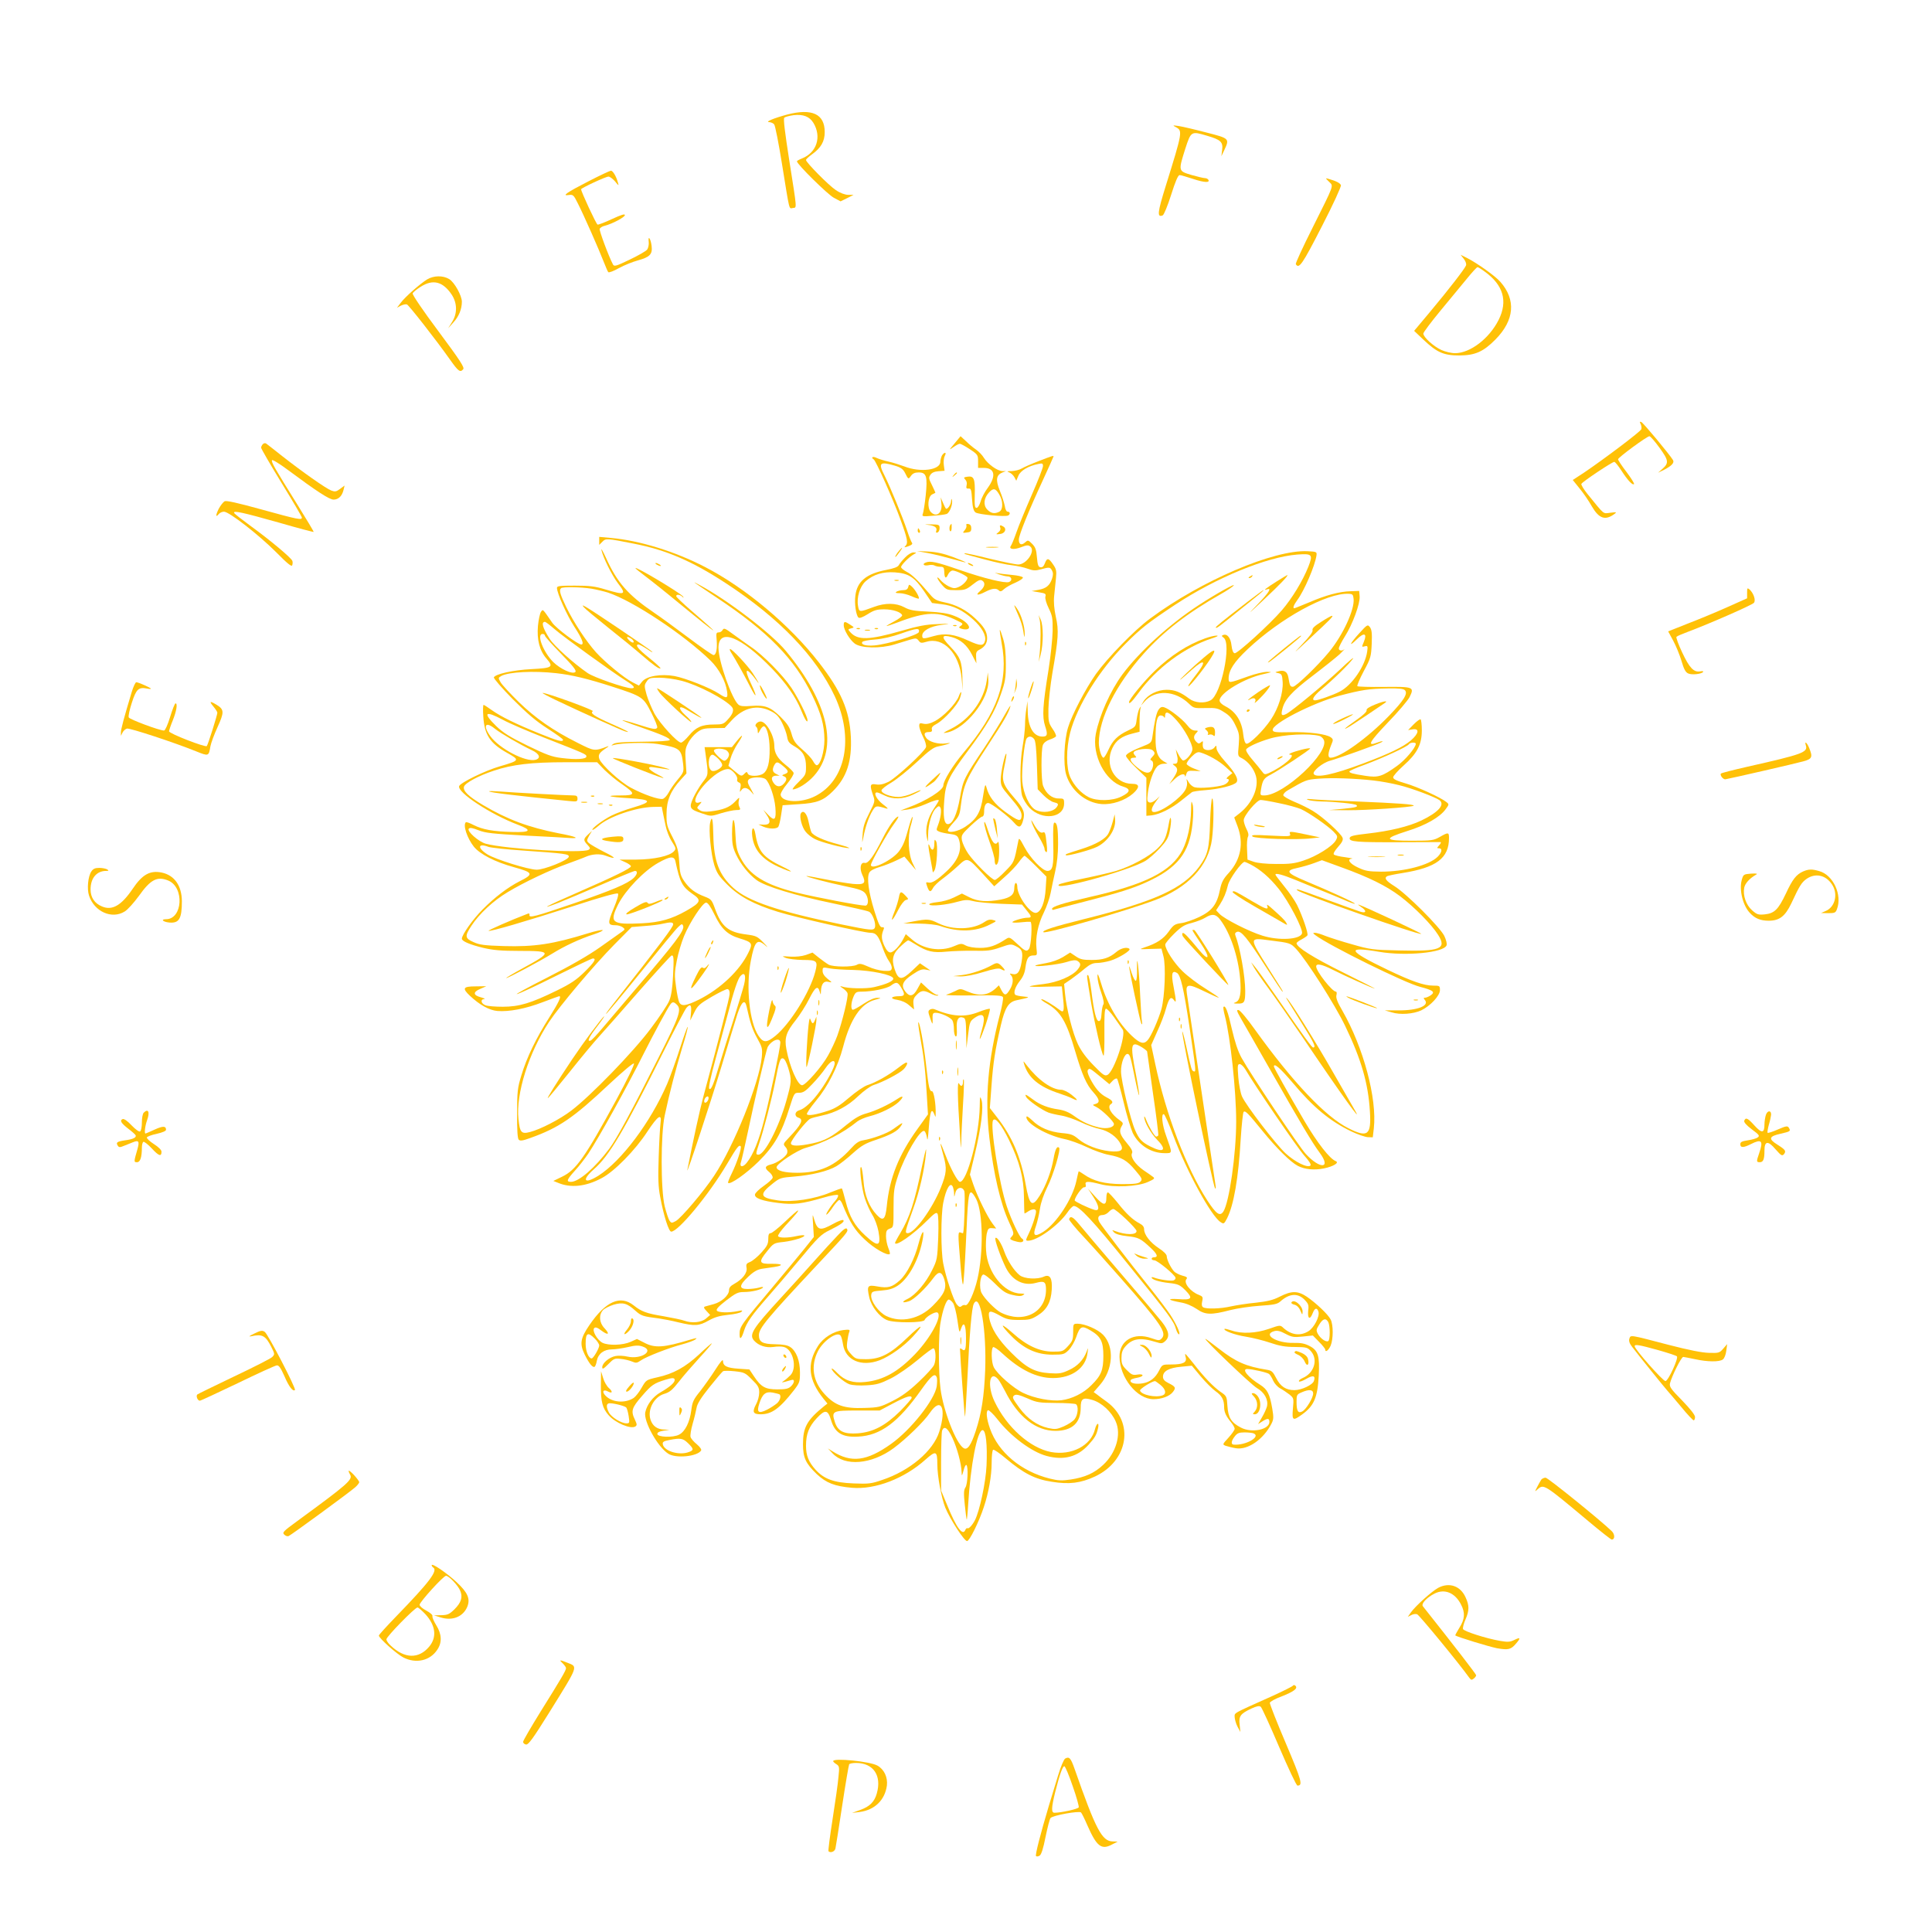 <?xml version="1.0" standalone="no"?>
<!DOCTYPE svg PUBLIC "-//W3C//DTD SVG 20010904//EN"
 "http://www.w3.org/TR/2001/REC-SVG-20010904/DTD/svg10.dtd">
<svg version="1.0" xmlns="http://www.w3.org/2000/svg"
 width="1280pt" height="1280pt" viewBox="0 0 1280 1280"
 preserveAspectRatio="xMidYMid meet">
<g transform="translate(0,1280) scale(0.1,-0.1)"
fill="#ffc107" stroke="none">
<path d="M5215 12041 c-89 -24 -149 -49 -119 -50 12 -1 27 -7 33 -15 7 -8 30
-126 52 -263 52 -321 45 -295 72 -291 27 4 29 -20 -24 316 -29 186 -40 275
-33 282 6 6 34 13 62 17 64 7 105 -9 131 -51 56 -93 22 -197 -76 -236 -18 -7
-33 -15 -33 -19 0 -19 204 -220 244 -241 l45 -24 43 21 43 22 -36 0 c-22 1
-53 12 -82 32 -46 30 -197 183 -197 199 0 5 17 21 39 37 60 43 85 86 85 148 0
120 -84 159 -249 116z"/>
<path d="M7790 11958 c46 -25 45 -31 -67 -391 -55 -177 -58 -209 -20 -194 8 3
33 63 56 136 28 89 46 131 56 131 8 0 49 -12 91 -26 73 -24 113 -26 99 -4 -3
5 -14 10 -23 10 -9 0 -50 10 -89 21 -87 26 -87 25 -40 174 38 117 39 117 146
85 89 -26 105 -41 98 -94 l-5 -41 19 40 c36 77 35 78 -118 117 -76 20 -158 39
-183 43 -42 6 -43 5 -20 -7z"/>
<path d="M3901 11600 c-148 -76 -182 -100 -132 -92 28 4 32 0 60 -57 37 -72
138 -301 171 -386 13 -33 26 -64 30 -68 4 -5 36 7 71 27 35 19 92 42 126 51
79 22 97 41 90 96 -6 49 -25 74 -19 26 2 -17 -3 -40 -10 -50 -7 -10 -59 -40
-116 -67 -91 -44 -103 -47 -111 -32 -29 55 -92 225 -88 236 3 7 18 17 33 20
51 13 134 57 134 71 0 10 -26 1 -85 -26 -47 -22 -91 -39 -96 -37 -9 3 -109
218 -109 234 0 8 163 84 181 84 10 0 29 -15 44 -32 24 -30 26 -31 19 -8 -11
42 -34 80 -47 79 -6 0 -72 -31 -146 -69z"/>
<path d="M8805 11596 c31 -31 38 -10 -109 -305 -64 -127 -114 -236 -111 -241
21 -35 44 -1 172 249 75 145 130 266 127 274 -5 14 -32 28 -82 42 -22 6 -22 6
3 -19z"/>
<path d="M9698 11085 c12 -15 18 -33 15 -43 -8 -22 -113 -158 -241 -311 l-103
-123 62 -59 c90 -85 134 -104 239 -104 103 1 157 24 238 106 126 128 137 263
32 382 -33 38 -151 122 -219 157 l-44 22 21 -27z m138 -84 c124 -89 155 -196
93 -320 -62 -124 -189 -221 -289 -221 -25 0 -65 10 -90 21 -51 23 -120 85
-120 109 0 8 51 76 113 151 61 74 140 170 175 212 34 42 66 77 71 77 4 0 26
-13 47 -29z"/>
<path d="M2830 10949 c-47 -29 -145 -115 -175 -155 l-25 -33 26 14 c15 7 32
11 40 8 13 -5 191 -232 285 -365 56 -79 68 -88 88 -64 10 11 -22 60 -164 251
-104 139 -174 243 -171 251 3 8 27 28 53 44 81 52 147 35 205 -51 38 -57 39
-127 2 -184 l-25 -40 35 39 c36 39 56 88 56 137 0 40 -49 129 -84 150 -41 25
-102 24 -146 -2z"/>
<path d="M10870 9990 c5 -10 7 -26 4 -34 -6 -16 -242 -194 -376 -285 l-78 -51
45 -56 c25 -30 62 -84 82 -120 47 -80 88 -94 148 -50 18 13 16 14 -26 9 -51
-6 -35 -19 -153 126 -24 30 -42 60 -39 65 6 14 204 146 218 146 6 0 27 -27 48
-59 40 -62 73 -98 83 -88 3 3 -19 39 -50 80 -31 40 -56 79 -56 84 0 12 192
153 208 153 6 0 36 -34 67 -77 61 -84 63 -101 17 -141 l-27 -24 41 20 c48 25
69 46 58 64 -23 38 -197 247 -210 252 -11 4 -12 2 -4 -14z"/>
<path d="M6325 9863 c-39 -46 -39 -47 -8 -25 17 12 36 22 42 22 6 0 36 -16 66
-36 53 -35 55 -39 55 -80 l0 -44 38 0 c73 0 83 -53 27 -131 -20 -26 -42 -67
-48 -91 -8 -25 -19 -43 -27 -43 -12 0 -14 16 -12 87 3 105 -5 126 -47 120 -27
-4 -28 -6 -16 -19 9 -9 13 -24 9 -38 -4 -18 -2 -23 13 -22 16 2 19 -8 23 -71
4 -55 10 -77 23 -87 19 -14 199 -31 217 -20 15 9 12 25 -4 25 -8 0 -16 15 -19
38 -4 20 -18 66 -33 101 -29 72 -24 104 18 121 l23 9 -24 0 c-34 1 -96 46
-122 87 -11 19 -35 43 -52 55 -18 12 -48 37 -67 56 l-36 33 -39 -47z m294
-337 c27 -43 28 -102 2 -116 -31 -16 -56 -12 -81 15 -27 29 -22 75 12 112 29
31 43 29 67 -11z"/>
<path d="M1742 9858 c-7 -7 -12 -18 -12 -24 0 -7 61 -112 135 -233 74 -120
135 -224 135 -230 0 -18 -26 -13 -265 53 -163 45 -235 61 -247 55 -10 -6 -27
-28 -39 -50 -21 -43 -21 -61 1 -34 7 8 22 15 34 15 34 0 230 -153 344 -267 75
-76 104 -100 108 -88 3 8 4 21 1 29 -8 21 -147 137 -272 228 -60 44 -112 84
-114 90 -6 17 54 4 299 -65 124 -36 227 -63 228 -61 2 1 -48 85 -111 186 -147
236 -170 275 -165 289 2 6 50 -23 106 -65 190 -141 274 -196 302 -196 32 0 56
23 66 64 l7 29 -30 -22 c-25 -19 -34 -20 -58 -11 -35 13 -195 126 -325 228
-52 41 -100 79 -106 83 -6 5 -16 3 -22 -3z"/>
<path d="M6240 9781 c-5 -11 -10 -29 -10 -40 0 -56 -133 -73 -239 -31 -30 11
-77 26 -105 32 -28 6 -63 17 -78 24 -25 13 -41 4 -19 -10 14 -9 129 -266 176
-396 48 -131 53 -158 33 -178 -10 -10 -6 -10 20 -1 22 8 30 15 24 23 -5 6 -20
43 -32 81 -30 89 -111 287 -150 365 -43 84 -32 94 68 65 41 -12 55 -23 68 -48
22 -44 22 -44 40 -19 11 15 25 22 50 22 52 0 60 -26 47 -153 -6 -56 -15 -111
-19 -121 -7 -18 -3 -19 67 -13 41 3 82 8 91 12 20 8 42 66 35 92 -3 12 -5 9
-6 -8 -1 -24 -26 -58 -35 -48 -2 2 -11 20 -19 39 l-15 35 5 -41 c8 -63 -34
-96 -71 -55 -24 27 -18 100 9 115 11 6 21 11 22 11 1 1 -9 23 -22 50 -22 43
-23 51 -11 69 9 14 26 22 54 24 l40 3 -5 38 c-3 21 0 48 6 60 7 13 8 21 2 21
-6 0 -15 -9 -21 -19z"/>
<path d="M6881 9745 c-47 -18 -97 -40 -112 -49 -15 -9 -44 -16 -66 -17 -32 0
-35 -2 -16 -9 12 -5 27 -19 34 -32 l12 -23 14 33 c14 34 66 65 132 78 27 6 31
4 31 -14 0 -12 -33 -97 -74 -190 -41 -94 -87 -205 -102 -249 -15 -43 -32 -84
-37 -90 -16 -22 21 -27 69 -8 36 14 47 15 60 4 36 -29 -25 -119 -80 -119 -17
0 -103 18 -191 39 -88 22 -162 38 -164 35 -5 -4 -8 -3 139 -42 63 -17 142 -34
175 -37 33 -4 80 -14 104 -23 36 -13 51 -14 87 -4 58 16 61 15 74 -8 8 -15 8
-30 0 -54 -15 -45 -39 -65 -91 -74 l-44 -8 48 -8 c44 -7 48 -10 43 -29 -3 -13
6 -44 22 -77 24 -49 27 -66 26 -150 -1 -52 -13 -168 -27 -256 -39 -239 -43
-312 -23 -374 19 -57 15 -70 -17 -70 -60 0 -96 62 -98 167 l-2 68 -7 -50 c-5
-27 -9 -77 -9 -110 -1 -33 -8 -96 -16 -140 -18 -98 -19 -274 -3 -328 7 -22 28
-57 48 -78 83 -87 230 -70 230 28 0 32 -2 33 -38 33 -43 0 -82 33 -101 83 -14
35 -14 237 -2 270 6 16 23 29 45 37 20 6 38 16 42 21 3 6 -7 29 -23 51 -26 39
-28 48 -27 132 1 50 13 159 27 241 39 223 43 279 22 369 -11 51 -15 98 -11
137 3 32 9 85 12 117 5 49 2 62 -18 91 -30 45 -41 47 -55 10 -8 -21 -17 -30
-30 -27 -14 2 -19 16 -23 65 -4 51 -10 68 -32 90 -26 26 -28 26 -47 9 -24 -21
-41 -14 -41 19 0 30 68 197 159 393 39 85 71 156 71 158 0 7 -11 3 -99 -31z
m-30 -1841 c10 -12 15 -62 19 -175 l5 -158 39 -40 c22 -22 52 -43 68 -46 29
-7 33 -12 20 -31 -23 -34 -94 -44 -142 -19 -40 21 -81 109 -87 188 -6 73 14
266 29 285 14 17 33 15 49 -4z"/>
<path d="M6319 9653 c-13 -16 -12 -17 4 -4 9 7 17 15 17 17 0 8 -8 3 -21 -13z"/>
<path d="M6145 9323 c47 -5 66 -18 58 -40 -4 -11 -2 -14 8 -11 8 3 14 16 14
29 0 23 -4 24 -60 25 -37 1 -45 0 -20 -3z"/>
<path d="M6297 9323 c-9 -9 -9 -43 1 -43 4 0 7 11 7 25 0 14 0 25 -1 25 0 0
-4 -3 -7 -7z"/>
<path d="M6403 9318 c2 -7 -3 -21 -12 -31 -15 -18 -14 -19 14 -15 24 2 30 8
30 28 0 16 -6 26 -19 28 -12 3 -17 -1 -13 -10z"/>
<path d="M6627 9304 c4 -11 -1 -22 -13 -31 -18 -14 -17 -14 11 -11 33 3 47 34
23 49 -20 13 -28 11 -21 -7z"/>
<path d="M6080 9285 c0 -8 4 -15 10 -15 5 0 7 7 4 15 -4 8 -8 15 -10 15 -2 0
-4 -7 -4 -15z"/>
<path d="M3970 9216 l0 -26 21 21 c23 23 27 23 209 -13 215 -42 387 -116 615
-266 349 -229 593 -483 716 -746 128 -276 73 -558 -131 -661 -92 -47 -219 -42
-228 8 -2 10 16 42 43 74 25 31 45 63 43 72 -2 8 -26 33 -55 55 -52 42 -73 77
-73 126 0 66 -53 160 -91 160 -22 0 -44 -26 -29 -35 5 -3 10 -16 10 -28 1 -20
2 -20 16 6 8 16 20 27 26 25 20 -7 36 -71 37 -148 1 -91 -12 -144 -42 -165
-28 -20 -96 -20 -103 0 -5 13 -8 13 -21 0 -20 -21 -24 -19 -68 18 l-39 33 14
49 c7 26 29 71 47 98 41 61 38 71 -6 17 l-32 -40 -91 0 -90 0 6 -42 c20 -147
21 -139 -19 -191 -20 -26 -48 -73 -62 -103 -30 -67 -25 -76 61 -104 55 -19 57
-19 123 2 38 11 82 21 100 21 28 0 31 3 22 20 -6 10 -8 30 -4 44 6 24 4 23
-27 -10 -35 -36 -78 -53 -163 -63 -36 -4 -56 -1 -70 9 -20 15 -20 15 0 37 15
17 16 20 2 15 -57 -22 -30 56 46 133 64 65 127 98 156 83 26 -15 51 -50 45
-66 -3 -7 2 -15 11 -19 13 -4 15 -14 10 -38 -5 -26 -4 -29 5 -15 16 25 41 21
68 -10 22 -26 21 -25 -3 20 -22 38 -25 50 -15 62 15 18 90 20 112 3 26 -22 59
-117 65 -187 7 -83 -5 -95 -48 -49 l-32 33 22 -33 c31 -45 24 -67 -19 -66
l-35 2 30 -14 c38 -17 91 -18 102 -1 4 6 13 41 18 77 l10 65 106 7 c121 7 165
24 228 87 92 92 126 199 118 361 -9 173 -64 301 -210 489 -193 249 -489 497
-757 635 -199 103 -433 175 -622 192 l-78 7 0 -27z m841 -1386 c10 -6 19 -19
19 -28 0 -18 -18 -42 -31 -42 -15 0 -69 52 -69 66 0 17 52 19 81 4z m-50 -59
c16 -17 27 -36 23 -44 -7 -19 -49 -41 -67 -34 -31 12 -27 107 4 107 6 0 24
-13 40 -29z m428 -47 c37 -31 39 -42 9 -53 -18 -6 -19 -9 -5 -14 22 -8 22 -25
0 -49 -22 -25 -50 -23 -69 7 -18 28 -12 45 19 46 l22 0 -22 11 c-25 12 -29 29
-13 59 14 25 22 24 59 -7z"/>
<path d="M3985 9155 c10 -48 69 -166 108 -218 60 -77 50 -82 -83 -42 -69 21
-105 25 -202 25 -99 0 -118 -2 -118 -15 0 -35 65 -180 115 -257 51 -78 67
-118 46 -118 -23 0 -166 107 -192 144 -67 97 -61 91 -75 72 -7 -10 -16 -52
-20 -93 -8 -92 11 -165 58 -218 47 -54 37 -61 -99 -68 -123 -6 -243 -33 -251
-55 -2 -7 54 -72 124 -143 98 -98 154 -146 232 -196 56 -36 102 -69 102 -74 0
-17 -32 -9 -158 42 -157 64 -253 111 -315 155 -26 19 -50 34 -53 34 -4 0 -5
-35 -2 -77 7 -120 44 -177 156 -240 88 -49 87 -51 -46 -90 -97 -28 -261 -108
-270 -131 -15 -41 209 -188 389 -256 97 -36 85 -52 -36 -48 -128 3 -198 16
-257 46 -25 13 -49 22 -52 18 -20 -19 9 -105 53 -161 40 -50 141 -102 265
-136 130 -36 134 -46 38 -94 -78 -40 -164 -105 -245 -187 -64 -64 -137 -167
-137 -193 0 -17 52 -39 142 -61 65 -15 118 -20 240 -20 217 0 219 -7 23 -114
-66 -36 -116 -66 -111 -66 13 0 220 110 303 161 84 52 185 99 278 129 39 13
64 25 57 28 -7 2 -50 -7 -95 -21 -232 -72 -356 -91 -560 -85 -127 4 -160 8
-199 26 -58 25 -60 40 -15 108 52 80 146 167 240 223 107 65 285 149 398 189
46 17 101 37 121 46 41 18 94 21 130 7 74 -27 71 -15 -6 23 -49 25 -96 52
-105 61 -15 14 -14 18 2 48 l19 32 -26 -24 c-32 -30 -32 -38 -4 -68 19 -20 20
-25 8 -33 -40 -25 -551 5 -681 40 -48 13 -128 84 -113 100 8 8 25 5 65 -11 46
-18 92 -23 311 -35 141 -7 272 -14 292 -16 74 -5 42 10 -72 31 -202 40 -341
92 -503 188 -96 57 -133 93 -125 121 8 25 97 73 198 106 122 41 248 56 478 56
l206 0 49 -51 c28 -27 80 -71 118 -96 89 -62 88 -73 -10 -73 -112 0 -83 -10
53 -18 152 -9 159 -24 29 -62 -49 -14 -115 -39 -145 -54 -58 -30 -133 -86
-125 -94 2 -3 21 10 42 28 67 60 249 122 362 124 l55 1 7 -35 c4 -19 12 -60
19 -91 6 -31 24 -78 41 -104 28 -44 29 -49 14 -65 -29 -32 -131 -54 -250 -55
l-111 0 38 -17 c21 -9 38 -22 38 -27 0 -14 -111 -68 -358 -176 -202 -88 -262
-120 -121 -66 41 16 168 70 284 120 115 50 215 91 222 91 20 0 15 -24 -9 -47
-41 -38 -140 -80 -393 -167 -263 -90 -302 -100 -297 -77 2 7 -3 11 -10 8 -116
-44 -269 -112 -261 -114 15 -5 242 61 568 166 174 57 283 87 289 81 6 -6 -5
-43 -29 -100 -41 -99 -40 -110 16 -110 14 0 33 -6 44 -13 17 -13 17 -15 -6
-31 -13 -9 -78 -55 -144 -102 -81 -57 -195 -122 -350 -201 -126 -64 -216 -113
-200 -109 17 3 134 58 260 121 127 63 236 115 243 115 25 0 10 -25 -55 -89
-54 -53 -91 -78 -183 -123 -171 -84 -250 -108 -359 -108 -49 0 -101 4 -115 10
-29 11 -35 39 -8 41 9 1 0 5 -20 11 -54 14 -56 35 -7 56 l41 18 -71 -1 c-83 0
-91 -12 -38 -62 65 -61 128 -96 182 -101 78 -6 185 14 300 58 58 22 107 40
110 40 16 0 -3 -41 -66 -141 -87 -137 -149 -264 -185 -384 -25 -82 -28 -105
-28 -252 -1 -114 3 -166 11 -174 9 -9 26 -7 75 11 191 68 286 133 523 356 91
85 160 143 165 138 5 -5 -43 -105 -116 -239 -210 -385 -267 -466 -360 -511
l-58 -28 30 -12 c84 -36 184 -26 289 30 84 43 225 187 304 309 71 107 97 124
87 55 -3 -24 -9 -124 -12 -223 -5 -144 -3 -197 10 -265 24 -129 57 -230 73
-230 47 0 251 247 369 447 67 114 80 130 91 119 9 -9 -25 -111 -59 -180 -16
-32 -27 -60 -24 -63 13 -14 121 62 202 142 104 103 153 188 205 357 31 98 31
98 63 98 27 0 43 10 88 58 30 31 69 78 87 105 31 46 61 62 61 32 0 -24 -47
-113 -96 -181 -50 -71 -104 -121 -139 -130 -30 -8 -34 -40 -5 -49 36 -11 21
-44 -63 -132 -39 -41 -40 -43 -23 -62 12 -13 15 -27 11 -41 -8 -24 -67 -66
-108 -75 -40 -10 -43 -24 -12 -49 15 -12 26 -29 24 -39 -2 -9 -29 -33 -59 -54
-30 -21 -56 -46 -58 -56 -5 -25 48 -44 156 -57 100 -13 155 -6 300 36 47 14
89 21 94 16 4 -4 -4 -22 -19 -39 -33 -37 -71 -99 -55 -89 7 4 26 27 42 52 17
24 35 44 41 44 5 0 14 -12 20 -27 48 -119 82 -174 148 -235 61 -59 152 -110
166 -96 3 3 -2 21 -10 41 -8 20 -15 55 -15 77 0 34 4 42 25 50 25 9 25 10 25
136 0 114 3 135 31 218 44 131 144 303 172 293 7 -2 14 -21 18 -43 4 -29 7
-11 13 69 8 105 18 129 36 85 9 -23 9 -22 9 3 2 63 -12 149 -24 149 -17 0 -22
21 -40 180 -15 134 -43 285 -51 277 -2 -2 2 -39 10 -83 25 -137 36 -224 45
-378 l9 -149 -69 -96 c-125 -173 -186 -326 -204 -513 -9 -88 -24 -102 -66 -57
-51 54 -81 130 -88 224 -4 46 -10 87 -15 92 -16 15 2 -141 24 -207 12 -36 34
-85 50 -110 16 -25 33 -72 40 -108 18 -101 -1 -107 -87 -28 -71 65 -105 125
-131 229 -11 43 -22 81 -24 83 -3 2 -36 -10 -76 -26 -103 -44 -254 -67 -348
-53 -120 17 -127 39 -34 112 46 37 54 39 142 46 114 9 225 36 280 69 22 13 71
51 108 85 57 51 83 66 153 89 100 34 144 58 166 92 18 28 13 26 -52 -21 -39
-28 -131 -62 -199 -74 -27 -4 -48 -18 -80 -54 -105 -116 -205 -161 -357 -161
-85 0 -136 14 -136 37 0 22 135 112 193 128 123 34 246 97 342 175 14 11 51
27 83 35 71 18 153 59 190 93 37 35 34 49 -5 23 -62 -41 -146 -80 -206 -97
-45 -12 -79 -32 -133 -76 -98 -81 -145 -106 -225 -123 -95 -20 -144 -20 -144
1 0 20 103 150 128 162 9 5 44 14 77 21 91 19 173 63 242 130 35 33 79 65 100
72 61 19 173 78 199 104 13 13 24 31 24 40 0 12 -16 4 -57 -28 -67 -52 -151
-99 -208 -117 -22 -8 -74 -43 -118 -81 -59 -51 -94 -73 -140 -88 -83 -27 -133
-35 -141 -23 -3 6 24 45 60 89 80 96 145 225 180 358 48 184 117 286 211 311
42 11 44 13 17 13 -21 1 -52 -13 -92 -39 -33 -22 -65 -40 -71 -40 -15 0 -14
44 3 85 13 31 19 35 53 35 70 0 168 20 195 40 37 27 45 25 68 -12 28 -46 25
-58 -12 -58 -56 0 -65 -17 -14 -24 30 -5 59 -18 79 -36 l33 -28 -4 34 c-3 24
1 41 14 55 34 38 51 41 95 19 22 -12 46 -19 52 -16 7 2 4 5 -6 5 -9 1 -37 19
-61 41 l-44 41 -24 -43 c-27 -50 -52 -55 -81 -16 -29 39 -17 69 49 112 46 31
63 37 88 32 l31 -6 -35 24 -35 24 -53 -50 c-69 -65 -90 -63 -115 11 -22 68
-12 105 44 155 21 20 42 36 46 36 3 0 27 -13 52 -29 72 -45 113 -55 200 -46
42 4 124 7 182 6 90 -2 116 1 176 22 66 23 72 24 102 9 44 -21 50 -38 39 -107
-11 -65 -27 -86 -61 -78 -18 5 -20 3 -9 -8 18 -19 15 -59 -8 -96 -25 -41 -35
-41 -56 -2 l-16 31 -21 -20 c-53 -48 -109 -54 -187 -21 -46 20 -49 20 -81 3
-19 -9 -45 -20 -59 -24 -14 -4 64 -6 172 -5 166 2 198 0 203 -12 3 -9 -6 -59
-20 -112 -80 -307 -101 -557 -70 -821 28 -240 73 -434 131 -559 32 -69 33 -75
18 -92 -16 -17 -15 -19 10 -29 15 -5 36 -10 47 -10 20 0 26 15 9 25 -17 11
-69 121 -100 213 -50 149 -111 533 -91 569 14 25 55 -26 107 -132 69 -143 97
-250 98 -377 1 -60 2 -108 4 -108 1 0 14 7 27 16 14 9 31 14 40 11 12 -5 12
-13 -1 -59 -8 -29 -25 -74 -38 -100 -22 -46 -22 -48 -4 -48 60 0 200 101 259
186 16 24 36 44 43 44 36 0 127 -98 357 -383 278 -343 306 -381 320 -432 6
-19 14 -35 20 -35 13 0 -16 66 -58 130 -20 30 -79 109 -132 175 -140 174 -326
417 -338 440 -14 27 -6 45 21 45 13 0 31 9 41 20 10 11 24 20 31 20 18 0 154
-129 154 -146 0 -27 -71 -27 -145 1 -19 7 -19 7 -4 -10 11 -11 41 -20 87 -25
75 -8 89 -15 157 -79 44 -41 50 -61 19 -61 -8 0 -14 -4 -14 -10 0 -5 8 -10 18
-10 20 0 135 -95 140 -115 2 -7 -4 -15 -13 -18 -15 -6 -93 5 -127 18 -10 4
-18 5 -18 1 0 -13 49 -29 113 -36 63 -7 73 -12 110 -48 53 -54 44 -66 -46 -59
-79 5 -71 -6 16 -22 36 -6 75 -23 105 -43 57 -40 95 -41 222 -8 47 12 136 25
197 29 94 6 116 11 135 28 59 53 115 58 160 13 27 -28 30 -36 25 -75 -5 -53
12 -62 30 -15 13 35 29 39 38 10 10 -31 -29 -107 -67 -130 -54 -33 -113 -25
-165 22 -21 20 -22 20 -96 -6 -87 -30 -181 -34 -247 -11 -24 8 -45 13 -47 11
-11 -11 69 -41 142 -52 44 -7 116 -25 160 -40 61 -21 100 -28 163 -28 79 -1
85 -3 108 -29 48 -56 20 -145 -56 -177 -16 -7 -27 -16 -24 -22 3 -5 25 3 49
17 45 26 62 21 50 -14 -8 -26 -82 -61 -129 -61 -56 0 -93 24 -121 80 -22 43
-30 50 -62 55 -137 22 -204 51 -317 139 -46 36 -87 66 -90 66 -15 0 302 -303
341 -326 51 -29 77 -78 67 -122 -4 -15 -18 -47 -33 -72 l-26 -45 27 17 c35 23
48 23 48 -2 0 -52 -117 -76 -189 -38 -64 33 -84 66 -89 143 -4 64 -5 66 -46
94 -47 33 -110 98 -180 189 -27 34 -51 62 -53 62 -2 0 -1 -11 3 -24 8 -33 -19
-46 -95 -46 -60 0 -61 0 -81 -39 -25 -50 -60 -78 -110 -86 -42 -7 -80 0 -80
16 0 10 8 14 53 23 40 9 33 26 -8 19 -30 -5 -39 -1 -70 30 -30 30 -35 42 -35
80 0 34 6 53 25 75 46 54 99 63 202 31 38 -12 44 -11 63 6 32 29 25 67 -22
127 -23 29 -148 177 -278 328 -129 151 -253 297 -274 323 -37 45 -55 54 -63
30 -2 -6 42 -60 98 -119 56 -60 166 -183 245 -273 267 -303 307 -362 270 -399
-14 -15 -20 -14 -67 2 -116 42 -214 -15 -212 -124 2 -138 116 -280 225 -280
54 0 106 19 128 47 23 29 19 36 -31 61 -24 12 -34 24 -34 41 0 37 40 59 121
66 l70 7 59 -71 c33 -39 77 -83 98 -98 42 -29 57 -57 57 -104 0 -34 12 -61 46
-102 13 -16 24 -35 24 -43 0 -8 -19 -35 -41 -59 -41 -45 -41 -45 -18 -54 13
-4 43 -12 67 -16 79 -13 182 58 236 163 14 28 15 41 5 100 -17 98 -32 127 -81
158 -78 48 -124 104 -85 104 32 0 133 -23 145 -33 7 -6 19 -25 27 -44 8 -18
28 -41 46 -51 17 -9 45 -28 62 -41 29 -24 29 -26 23 -93 -7 -80 -1 -84 61 -39
79 57 102 112 110 257 7 130 -4 167 -60 196 -32 17 -58 22 -106 21 -113 -3
-209 56 -128 78 20 5 39 1 74 -18 42 -22 54 -24 114 -18 l67 7 41 -42 c23 -23
41 -46 41 -51 0 -22 22 -6 36 26 18 44 18 138 0 173 -18 35 -98 110 -158 151
-60 40 -101 40 -178 1 -47 -24 -82 -32 -162 -41 -56 -5 -129 -17 -162 -24 -68
-16 -164 -19 -185 -6 -9 6 -11 18 -6 40 6 28 3 32 -22 42 -56 21 -103 80 -83
104 9 11 4 16 -28 24 -21 6 -46 19 -54 28 -23 26 -48 79 -48 100 0 12 -21 33
-52 53 -58 38 -98 90 -98 126 0 16 -10 28 -29 38 -46 24 -89 64 -147 138 -30
37 -59 68 -64 68 -6 0 -10 -15 -10 -34 0 -56 -19 -55 -73 5 l-49 54 37 -57
c40 -62 42 -95 4 -83 -45 14 -129 55 -129 62 1 21 48 88 62 87 10 -1 14 5 11
17 -7 24 14 25 99 3 89 -23 245 -16 313 15 43 19 48 24 34 34 -9 7 -37 27 -63
44 -55 39 -89 89 -76 113 6 11 -3 30 -36 69 -46 55 -52 78 -32 111 11 17 9 22
-12 37 -59 41 -87 91 -60 108 19 12 10 25 -29 45 -43 22 -76 60 -111 129 -15
30 -18 47 -11 54 11 11 11 11 94 -57 l47 -39 21 22 c12 13 25 19 30 14 4 -4
24 -75 44 -158 19 -82 47 -173 60 -202 40 -81 122 -133 211 -133 53 0 53 -5
10 115 -27 73 -34 149 -15 143 6 -2 35 -67 63 -143 89 -236 250 -532 313 -572
21 -14 23 -12 43 26 44 88 75 264 90 524 6 95 15 176 19 180 11 11 27 -5 127
-128 92 -113 184 -204 232 -229 46 -24 110 -30 174 -17 62 13 103 38 78 48
-40 15 -122 121 -206 263 -108 184 -204 356 -204 364 0 26 42 -11 123 -106
138 -165 250 -257 390 -324 42 -20 91 -37 109 -38 l33 -1 7 60 c22 197 -69
536 -208 778 -33 57 -44 85 -40 103 4 13 2 24 -3 24 -25 0 -131 135 -131 167
0 22 37 15 110 -22 76 -39 269 -125 279 -125 3 0 -93 49 -214 109 -197 98
-305 166 -305 192 0 4 15 16 33 25 17 9 35 21 39 27 7 12 -32 127 -69 202 -14
28 -52 83 -84 122 -32 40 -59 75 -59 78 0 13 45 1 136 -36 54 -23 133 -54 174
-71 41 -16 105 -43 143 -59 38 -17 71 -29 73 -26 5 5 -161 81 -326 150 -127
53 -137 70 -53 87 32 7 81 21 110 32 l51 19 129 -47 c182 -66 296 -122 388
-191 94 -71 210 -188 253 -257 59 -93 15 -110 -258 -103 -175 4 -192 6 -310
40 -69 19 -149 45 -178 56 -29 12 -60 21 -70 21 -15 -1 -15 -2 3 -16 91 -69
594 -317 693 -342 88 -23 102 -34 71 -56 -13 -9 -30 -16 -37 -16 -12 0 -12 -3
-2 -15 32 -38 -48 -70 -175 -69 l-90 0 45 -13 c56 -18 144 -11 196 13 60 29
124 97 124 134 0 29 -2 30 -45 30 -60 0 -141 28 -300 104 -267 128 -281 158
-58 120 176 -30 429 -6 447 43 4 9 -3 37 -15 62 -28 58 -252 282 -332 331 -54
34 -68 52 -47 65 5 3 51 13 102 21 225 36 308 98 308 232 0 39 -5 39 -61 7
-41 -23 -53 -25 -186 -25 -184 0 -190 13 -30 64 123 38 217 92 255 145 23 31
23 33 5 47 -38 31 -192 101 -271 124 -59 17 -82 28 -82 40 0 9 31 44 69 78 90
80 121 140 121 233 0 37 -4 70 -8 73 -5 3 -25 -12 -46 -33 l-37 -38 31 5 c46
7 40 -28 -12 -73 -52 -44 -140 -87 -319 -154 -195 -73 -308 -97 -325 -69 -11
18 59 75 108 88 49 13 315 108 338 121 21 12 7 11 -26 -1 -69 -27 -54 2 69
131 69 71 135 149 146 171 33 67 26 69 -171 67 -93 -1 -172 1 -175 5 -4 3 15
48 42 99 47 87 49 97 53 182 3 70 0 94 -12 110 -15 19 -17 18 -70 -40 -64 -70
-75 -98 -16 -40 48 47 69 39 46 -17 -15 -35 -15 -36 6 -30 19 5 21 2 16 -34
-13 -96 -101 -225 -182 -266 -46 -24 -143 -58 -163 -58 -27 0 -11 28 40 71 78
64 186 170 210 204 12 17 -26 -14 -83 -69 -109 -102 -318 -275 -358 -296 -30
-15 -36 -9 -27 28 14 66 61 118 202 225 76 58 156 122 179 143 22 22 36 36 30
32 -16 -13 -36 -9 -36 6 0 8 18 44 40 79 52 82 102 219 98 266 l-3 36 -56 -2
c-75 -2 -165 -26 -276 -74 -51 -21 -95 -39 -98 -39 -12 0 -3 23 19 53 47 63
118 228 128 297 3 24 1 25 -59 28 -223 11 -707 -196 -1043 -446 -104 -76 -282
-260 -359 -367 -70 -100 -160 -272 -185 -355 -26 -85 -32 -243 -13 -310 31
-106 128 -188 234 -197 70 -6 156 23 209 69 47 42 45 65 -5 65 -116 0 -185
126 -131 237 24 51 63 79 133 96 l47 12 0 68 c0 38 3 77 6 87 5 17 5 17 -7 -1
-6 -10 -14 -42 -18 -70 -6 -50 -7 -52 -58 -76 -69 -33 -101 -65 -129 -127 -13
-29 -28 -53 -33 -53 -13 0 -31 57 -31 99 1 161 113 385 297 590 131 147 292
271 513 396 39 22 76 47 83 55 17 20 -111 -51 -228 -127 -198 -129 -396 -310
-510 -463 -79 -108 -151 -269 -175 -392 -27 -140 62 -314 180 -349 53 -16 50
-37 -10 -66 -58 -30 -164 -32 -218 -4 -50 26 -96 76 -121 131 -28 61 -28 188
-1 296 47 179 194 416 368 590 102 102 146 137 327 257 273 180 607 317 810
333 99 7 105 1 73 -81 -38 -95 -108 -210 -176 -289 -82 -95 -294 -287 -312
-284 -10 2 -17 19 -21 52 -5 50 -29 79 -55 69 -12 -4 -11 -8 3 -18 54 -40 -17
-378 -87 -415 -41 -22 -104 -17 -141 11 -58 44 -96 59 -150 59 -61 0 -126 -33
-153 -77 l-17 -28 23 26 c71 82 203 76 295 -13 31 -30 35 -31 110 -29 71 2 82
-1 124 -28 35 -21 54 -44 74 -86 25 -51 27 -63 22 -130 -7 -75 -7 -75 22 -89
41 -22 79 -70 92 -118 20 -76 -24 -179 -107 -245 l-37 -29 22 -58 c42 -112 22
-220 -57 -308 -38 -41 -49 -63 -59 -111 -20 -99 -52 -141 -137 -182 -40 -19
-94 -38 -121 -41 -42 -6 -51 -12 -82 -56 -35 -49 -81 -79 -158 -104 -40 -14
-39 -14 35 -11 l75 2 13 -50 c17 -64 9 -267 -13 -350 -20 -70 -69 -182 -92
-207 -25 -28 -50 -22 -104 29 -88 83 -163 210 -203 345 -20 65 -25 75 -25 48
0 -19 10 -66 24 -104 15 -43 21 -74 15 -81 -5 -6 -10 -33 -12 -60 -2 -36 -7
-50 -18 -50 -17 0 -32 59 -50 204 -7 56 -17 101 -22 101 -10 0 -9 -1 22 -190
25 -144 68 -331 81 -344 4 -5 7 62 6 149 -1 114 1 159 10 162 6 2 31 -24 55
-58 24 -34 49 -70 56 -80 25 -33 -57 -277 -100 -300 -18 -10 -30 -2 -93 63
-48 49 -82 95 -103 139 -35 73 -77 238 -86 337 l-6 63 47 32 c25 18 66 49 90
70 34 28 53 37 82 37 20 0 60 7 87 15 54 16 138 68 127 78 -14 15 -57 6 -87
-20 -47 -40 -88 -53 -164 -53 -57 0 -76 4 -106 25 l-36 24 -48 -30 c-30 -18
-72 -33 -112 -40 -36 -6 -67 -13 -70 -16 -11 -12 151 6 205 23 40 13 61 15 73
8 24 -16 25 -28 2 -57 -35 -44 -134 -86 -229 -97 -46 -5 -86 -12 -89 -15 -3
-3 44 -4 104 -2 l109 2 8 -78 c9 -81 5 -98 -17 -82 -48 37 -112 75 -125 75 -9
0 8 -14 37 -30 89 -52 128 -118 186 -317 46 -155 74 -220 120 -270 42 -47 45
-68 14 -77 -22 -6 -22 -6 7 -21 38 -20 115 -95 115 -112 0 -23 -47 -34 -96
-23 -65 15 -110 35 -167 76 -36 26 -66 38 -106 44 -65 9 -122 31 -165 64 -52
38 -59 41 -47 18 12 -22 103 -86 147 -103 16 -6 55 -15 86 -20 31 -5 89 -25
129 -44 39 -19 96 -39 126 -45 58 -13 113 -52 138 -100 22 -42 1 -54 -74 -47
-78 9 -159 40 -207 81 -33 28 -49 34 -107 39 -83 8 -150 36 -199 85 -27 25
-38 31 -38 20 0 -42 136 -120 250 -144 37 -7 105 -32 151 -54 46 -22 111 -45
144 -51 87 -16 122 -37 177 -103 46 -54 48 -60 33 -75 -12 -13 -37 -16 -123
-16 -115 1 -188 20 -252 65 -17 12 -32 21 -34 19 -1 -2 -8 -31 -15 -64 -25
-117 -131 -280 -219 -336 -59 -37 -72 -27 -48 40 9 27 21 78 26 113 6 41 24
93 49 144 39 77 90 248 78 260 -14 14 -26 -10 -37 -73 -14 -81 -51 -180 -92
-245 -50 -80 -68 -65 -93 77 -32 181 -91 318 -192 446 l-45 58 11 149 c11 151
23 232 62 400 27 116 51 154 104 165 90 19 93 21 45 25 -25 2 -49 7 -54 12
-13 13 0 53 32 93 20 25 32 53 36 89 9 62 20 78 54 78 24 0 24 2 19 47 -8 72
10 160 49 238 19 39 39 97 45 130 6 33 20 97 30 142 12 51 19 119 19 180 0
107 -6 143 -24 143 -8 0 -10 -40 -8 -139 4 -148 -3 -181 -39 -181 -32 0 -114
85 -152 158 -31 58 -36 64 -40 42 -29 -146 -27 -141 -86 -201 -31 -33 -63 -59
-70 -59 -19 0 -135 115 -176 174 -20 29 -38 69 -42 89 -5 34 -2 39 58 96 35
33 70 61 77 61 7 0 12 13 12 29 0 40 9 61 27 61 19 0 139 -91 174 -133 30 -35
44 -30 57 17 15 52 5 78 -59 151 -78 90 -85 115 -64 211 9 42 15 78 12 80 -8
8 -37 -124 -37 -170 0 -40 6 -52 53 -107 73 -85 88 -110 85 -139 -4 -36 -23
-30 -106 30 -73 53 -111 103 -127 165 -7 25 -10 16 -22 -60 -15 -106 -42 -152
-117 -202 -47 -32 -116 -46 -116 -23 0 6 17 29 39 53 32 34 40 52 45 97 19
151 35 189 182 413 107 163 136 213 148 257 4 14 -12 -11 -37 -55 -24 -44 -84
-141 -133 -215 -138 -206 -143 -216 -164 -335 -20 -112 -49 -175 -80 -175 -25
0 -33 50 -24 158 8 113 28 155 151 320 130 173 185 267 224 383 29 82 33 107
33 199 0 74 -5 124 -18 168 -10 34 -20 61 -22 59 -2 -2 4 -41 12 -88 48 -248
-26 -458 -255 -729 -68 -81 -131 -183 -131 -213 0 -32 -114 -104 -235 -148
l-50 -19 50 7 c28 3 79 19 114 34 58 26 91 35 91 25 0 -2 -15 -27 -34 -55 -40
-59 -57 -129 -46 -186 8 -40 8 -40 9 16 1 71 25 150 52 174 16 16 22 17 29 5
10 -16 2 -72 -16 -118 -12 -31 -12 -33 9 -42 12 -5 44 -12 70 -15 39 -5 50
-11 58 -31 26 -70 0 -142 -78 -215 -65 -61 -99 -82 -122 -76 -17 4 -18 2 -9
-24 14 -40 23 -43 39 -13 7 14 36 42 64 62 27 20 73 58 102 85 63 59 62 59
166 -54 l74 -81 66 59 c37 32 80 77 97 101 16 23 34 42 38 42 4 0 38 -31 76
-69 l69 -69 -5 -79 c-5 -91 -31 -156 -64 -161 -39 -6 -124 113 -124 172 0 14
-4 26 -10 26 -5 0 -10 -15 -10 -33 0 -44 -24 -64 -90 -77 -90 -17 -151 -13
-207 15 l-50 25 -53 -26 c-30 -15 -77 -28 -111 -31 -35 -4 -56 -10 -52 -16 8
-13 116 -2 188 19 48 13 64 14 103 4 26 -7 109 -15 185 -18 l138 -5 29 -36
c36 -43 37 -51 8 -51 -34 0 -114 -26 -99 -31 8 -3 35 -2 61 1 26 3 52 4 57 3
14 -5 5 -162 -10 -180 -15 -20 -25 -16 -78 34 -47 44 -52 46 -72 33 -70 -46
-112 -60 -174 -60 -39 0 -76 6 -95 16 -28 15 -33 14 -78 -5 -89 -38 -203 -20
-277 44 l-42 36 -15 -29 c-25 -49 -66 -92 -87 -92 -14 0 -26 14 -41 46 -19 44
-20 67 -4 106 5 11 3 16 -10 15 -13 -2 -24 22 -51 108 -39 125 -51 221 -34
253 7 14 32 27 69 38 31 9 81 29 110 43 l54 26 38 -45 39 -45 -22 45 c-29 59
-35 175 -13 250 9 29 14 55 12 58 -3 2 -12 -22 -21 -54 -31 -111 -38 -129 -66
-170 -41 -60 -189 -133 -189 -94 0 18 113 218 152 270 21 28 34 50 29 50 -17
0 -62 -63 -103 -144 -60 -119 -96 -169 -119 -163 -28 7 -36 -36 -16 -79 27
-56 15 -67 -63 -60 -37 4 -121 18 -186 31 -65 13 -120 23 -121 21 -5 -5 145
-44 250 -66 108 -22 132 -31 147 -60 16 -31 13 -70 -7 -70 -39 0 -322 54 -450
85 -217 54 -318 117 -379 236 -23 46 -28 70 -32 157 -5 121 -22 118 -22 -3 0
-65 5 -90 26 -135 31 -66 84 -132 137 -171 58 -42 255 -102 506 -154 119 -25
226 -49 238 -55 23 -10 49 -80 39 -106 -8 -20 -28 -18 -219 21 -419 86 -621
154 -718 242 -95 86 -130 178 -133 350 -2 107 -9 136 -21 83 -11 -48 5 -207
27 -280 17 -54 30 -74 88 -132 78 -78 175 -130 334 -179 122 -38 569 -139 613
-139 38 0 53 -19 82 -102 11 -31 29 -70 41 -86 12 -16 20 -38 18 -48 -3 -16
-11 -18 -53 -16 -28 2 -74 14 -103 28 -45 20 -58 22 -75 12 -30 -16 -156 -15
-187 1 -14 8 -43 29 -66 47 l-41 33 -44 -16 c-28 -9 -66 -13 -104 -11 -56 4
-58 4 -30 -8 17 -7 67 -13 113 -14 96 0 102 -6 83 -79 -34 -132 -166 -344
-264 -424 -58 -47 -80 -47 -112 1 -60 90 -84 323 -51 494 26 136 43 152 100
101 17 -15 11 -6 -14 20 -43 44 -49 47 -116 56 -119 15 -164 52 -207 171 -21
58 -25 63 -69 80 -63 24 -99 51 -134 101 -25 36 -30 54 -34 129 -5 76 -11 97
-45 165 -37 71 -40 85 -39 154 0 88 28 153 94 225 l38 42 -5 80 c-5 68 -3 86
16 121 11 23 37 54 58 70 32 24 46 28 110 29 l74 1 47 51 c79 85 170 106 260
60 36 -18 52 -35 74 -78 15 -30 30 -72 33 -92 5 -32 13 -42 51 -64 55 -32 74
-67 74 -135 0 -50 -3 -55 -50 -101 -27 -26 -44 -48 -37 -48 32 1 97 42 139 89
166 184 97 488 -186 829 -94 114 -390 340 -571 436 -59 32 -53 28 113 -83 340
-226 515 -405 632 -645 60 -124 81 -198 82 -297 0 -77 -27 -169 -51 -169 -6 0
-17 13 -25 29 -9 16 -40 50 -71 76 -46 40 -58 57 -71 104 -13 45 -28 67 -74
113 -67 65 -101 78 -194 71 -48 -4 -70 -2 -83 8 -44 36 -133 288 -133 377 0
134 147 77 356 -139 94 -98 156 -187 191 -273 25 -62 43 -90 43 -68 0 24 -60
144 -106 214 -57 85 -189 219 -270 273 -32 22 -85 60 -118 84 -51 38 -60 42
-68 28 -5 -10 -17 -17 -27 -17 -16 0 -17 -7 -13 -49 5 -59 -3 -101 -21 -101
-7 0 -82 52 -167 116 -85 64 -187 138 -227 165 -172 117 -245 200 -319 365
-20 43 -33 66 -29 49z m-67 -255 c35 -6 84 -18 110 -26 168 -56 502 -278 679
-450 57 -56 101 -138 110 -205 7 -47 -2 -49 -55 -14 -58 38 -220 102 -293 116
-90 16 -185 0 -215 -37 l-21 -26 -41 21 c-57 29 -182 132 -243 199 -68 76
-148 199 -198 301 -40 83 -48 111 -34 124 10 10 130 8 201 -3z m5050 -68 c7
-71 -71 -240 -163 -352 -74 -90 -219 -230 -239 -230 -18 0 -21 7 -30 61 -7 40
-28 52 -68 41 -23 -6 -23 -6 2 -12 22 -5 25 -12 28 -59 4 -72 -28 -173 -77
-247 -51 -76 -145 -168 -164 -161 -9 3 -16 26 -20 60 -9 89 -49 152 -119 188
-24 12 -38 27 -38 38 0 49 165 148 291 175 58 13 60 14 24 15 -22 0 -78 -13
-125 -30 -129 -46 -130 -47 -130 -13 1 54 36 108 125 192 217 205 525 375 670
368 26 -1 30 -5 33 -34z m-5294 -200 c57 -50 389 -290 476 -344 51 -32 63 -48
34 -48 -41 0 -249 72 -291 101 -93 64 -222 180 -251 226 -48 75 -58 113 -31
113 4 0 33 -22 63 -48z m-64 -43 c0 -6 48 -60 107 -120 79 -81 104 -112 95
-121 -18 -18 -99 19 -147 66 -67 68 -112 186 -70 186 8 0 15 -5 15 -11z m75
-249 c107 -12 209 -37 371 -89 201 -65 206 -69 259 -173 25 -49 43 -94 39 -99
-8 -14 -27 -11 -130 22 -53 17 -98 29 -100 27 -2 -2 47 -21 109 -42 152 -53
208 -77 204 -89 -2 -6 -72 -10 -177 -11 -127 -1 -181 -5 -195 -14 -19 -13 -19
-13 5 -7 50 14 220 17 287 6 150 -26 157 -32 169 -134 5 -50 4 -54 -36 -102
-23 -27 -50 -66 -60 -86 -11 -20 -28 -39 -39 -42 -25 -6 -128 29 -211 74 -69
36 -193 150 -209 190 -10 28 -1 42 44 72 17 10 21 16 10 12 -87 -33 -88 -32
-197 23 -164 82 -281 164 -391 271 -56 55 -110 113 -120 130 -17 30 -17 30 5
43 49 26 212 35 363 18z m829 -50 c111 -28 292 -123 335 -174 16 -19 7 -47
-29 -85 -25 -28 -34 -31 -89 -31 -80 0 -120 -17 -167 -74 -21 -25 -44 -46 -52
-46 -24 0 -137 123 -175 190 -19 36 -43 93 -53 127 -16 58 -16 64 0 87 15 24
23 26 85 26 37 0 103 -9 145 -20z m4795 -64 c19 -23 -9 -67 -107 -169 -141
-146 -323 -277 -386 -277 -21 0 -19 29 5 88 13 30 12 35 -4 47 -30 22 -145 37
-267 34 -100 -2 -115 0 -118 14 -8 40 262 179 443 228 149 39 194 46 321 48
77 1 104 -2 113 -13z m-5977 -195 c40 -22 161 -74 268 -116 280 -110 285 -112
285 -127 0 -18 -67 -22 -164 -10 -66 8 -100 21 -226 82 -118 58 -160 84 -207
129 -92 90 -76 106 44 42z m-52 -60 c38 -30 165 -104 243 -141 52 -24 63 -54
24 -64 -66 -16 -238 74 -298 156 -52 72 -33 102 31 49z m5463 -47 c9 -3 22
-14 27 -25 43 -80 -264 -368 -393 -369 -28 0 -29 1 -22 43 10 59 19 72 64 95
59 31 261 165 261 173 0 4 -26 0 -57 -8 -60 -15 -98 -32 -75 -33 43 -1 -49
-80 -142 -122 -26 -11 -30 -10 -45 11 -9 12 -37 47 -63 77 -27 31 -45 60 -42
68 6 16 80 50 158 73 91 27 259 36 329 17z m637 -52 c0 -25 -71 -109 -125
-147 -98 -70 -124 -78 -209 -65 -84 13 -106 19 -106 29 0 4 46 25 103 45 123
46 281 119 291 135 8 13 46 15 46 3z m-280 -243 c47 -5 123 -19 170 -31 83
-20 242 -80 268 -100 36 -30 -9 -80 -121 -134 -84 -40 -209 -70 -359 -87 -89
-10 -114 -16 -116 -29 -5 -25 46 -29 331 -28 144 1 266 1 271 1 5 -1 1 -10 -9
-21 -16 -18 -16 -20 -2 -20 25 0 21 -27 -8 -56 -56 -56 -219 -99 -375 -99 -82
1 -103 4 -152 27 -57 26 -77 57 -40 59 9 1 -12 5 -47 10 -35 4 -68 12 -74 18
-5 5 5 24 28 50 26 29 35 46 30 60 -9 28 -132 140 -198 179 -31 19 -87 46
-124 61 -37 16 -69 34 -71 42 -1 8 12 23 30 33 117 68 123 71 203 77 92 7 243
2 365 -12z m-627 -150 c56 -11 121 -29 145 -39 54 -24 179 -111 217 -150 28
-29 29 -32 15 -58 -22 -39 -129 -106 -213 -133 -59 -20 -92 -24 -182 -23 -68
0 -125 6 -150 15 l-40 14 -3 68 c-2 37 1 74 6 83 6 11 3 28 -10 52 -10 20 -18
46 -18 58 0 30 87 134 112 134 11 0 66 -9 121 -21z m-5236 -290 c15 -5 118
-17 228 -24 283 -20 307 -23 303 -42 -4 -22 -164 -86 -213 -85 -56 1 -271 68
-325 101 -69 43 -65 78 7 50z m1238 -96 c29 -137 45 -168 111 -214 64 -43 59
-57 -39 -113 -97 -55 -175 -77 -293 -83 -202 -10 -219 3 -158 126 49 95 170
221 264 274 80 45 107 47 115 10z m3808 -19 c66 -34 128 -87 188 -162 67 -83
165 -271 155 -297 -15 -40 -153 -48 -262 -14 -86 26 -253 111 -284 144 l-23
24 25 38 c26 41 42 80 53 127 8 40 91 156 111 156 3 0 19 -7 37 -16z m-3549
-334 c45 -94 86 -133 166 -157 85 -26 89 -33 58 -95 -57 -118 -185 -239 -326
-310 -85 -42 -116 -47 -131 -20 -6 10 -16 57 -22 104 -11 74 -10 97 5 174 9
48 31 121 48 162 39 94 124 222 146 222 12 0 30 -27 56 -80z m3350 -33 c66
-87 119 -241 132 -389 9 -98 0 -146 -29 -158 -19 -7 -17 -9 14 -9 43 -1 49 9
49 84 0 95 -35 291 -65 367 -5 12 -1 20 10 24 27 11 67 -38 186 -223 61 -95
113 -173 116 -173 5 0 8 -5 -90 150 -134 212 -134 208 4 190 138 -17 139 -18
177 -58 70 -76 256 -368 324 -509 107 -222 153 -381 164 -567 10 -156 -14
-176 -142 -111 -151 75 -370 306 -620 654 -49 69 -98 128 -108 129 -15 3 -13
-6 15 -55 19 -32 105 -184 193 -338 200 -352 280 -486 329 -552 79 -106 4
-112 -92 -8 -46 50 -366 529 -425 636 -25 45 -44 104 -65 193 -26 116 -42 158
-55 145 -3 -3 1 -29 9 -59 37 -144 75 -497 75 -700 0 -216 -46 -536 -85 -597
-23 -34 -47 -17 -107 75 -138 213 -274 571 -344 902 l-27 126 40 90 c23 49 49
117 58 152 20 70 32 83 52 57 17 -25 17 -11 -2 89 -17 86 -10 110 23 90 24
-15 44 -102 82 -354 45 -301 45 -303 29 -298 -14 5 -15 7 -50 166 -12 56 -24
100 -26 98 -9 -8 204 -1025 217 -1039 4 -5 6 2 4 15 -2 13 -15 100 -29 193
-14 94 -55 368 -91 610 -36 242 -68 456 -71 475 -9 62 10 64 112 14 50 -24 94
-44 99 -44 5 0 -33 26 -84 58 -51 31 -121 84 -155 117 -57 55 -115 145 -115
177 0 8 26 39 58 71 48 47 68 60 117 72 33 9 73 24 90 35 45 28 70 25 99 -13z
m-3624 -31 c0 -18 -77 -120 -404 -536 -28 -35 -46 -61 -40 -57 6 3 111 129
232 279 121 150 231 284 246 297 22 21 26 22 32 7 11 -29 -50 -110 -321 -426
-82 -97 -179 -210 -214 -252 -36 -43 -71 -80 -78 -82 -26 -10 -12 21 43 93 31
40 52 71 46 67 -15 -9 -136 -172 -209 -281 -107 -160 -174 -267 -163 -260 6 3
70 81 144 173 73 92 162 199 197 237 35 39 156 175 267 303 112 127 207 232
212 232 14 0 15 -16 9 -137 -4 -81 -12 -132 -25 -163 -10 -25 -65 -108 -123
-185 -114 -153 -400 -448 -526 -543 -76 -58 -204 -124 -274 -142 -57 -15 -67
-3 -76 86 -18 166 68 440 203 644 71 107 297 375 432 512 l115 116 85 7 c47 3
101 10 120 15 53 12 70 11 70 -4z m1190 -302 c122 -3 263 -32 268 -56 3 -17
-41 -38 -127 -58 -52 -12 -175 -10 -216 5 -12 4 -9 -1 8 -12 15 -10 30 -25 32
-34 7 -20 -35 -190 -68 -282 -13 -35 -40 -93 -61 -130 -40 -73 -149 -197 -172
-197 -29 0 -82 121 -104 239 -14 74 -1 114 61 191 27 34 68 98 90 142 40 80
58 92 70 47 7 -23 7 -23 8 4 2 48 19 70 49 62 27 -6 27 -5 -5 20 -22 18 -33
35 -33 52 0 25 1 26 48 17 26 -5 94 -9 152 -10z m-720 -96 c-7 -29 -39 -134
-70 -233 -32 -99 -73 -229 -91 -290 -42 -142 -58 -180 -70 -168 -6 6 9 76 41
194 28 101 64 234 80 294 43 166 69 242 87 260 27 28 37 3 23 -57z m-96 -64
c-1 -25 -65 -274 -174 -679 -24 -89 -69 -296 -106 -485 -11 -55 152 439 227
688 44 147 91 302 105 345 27 81 49 99 60 50 24 -110 39 -155 71 -212 33 -59
35 -68 30 -125 -16 -169 -185 -590 -316 -786 -67 -102 -219 -281 -254 -300
-26 -14 -29 -14 -41 2 -7 10 -21 53 -32 95 -27 111 -27 478 0 603 30 143 74
310 116 450 23 73 39 134 36 137 -2 3 -25 -61 -51 -142 -26 -81 -64 -187 -85
-236 -110 -255 -303 -511 -455 -608 -94 -59 -114 -32 -32 41 103 89 199 252
463 781 75 150 143 280 152 290 26 29 35 20 30 -33 l-5 -51 26 52 c23 47 36
58 116 105 50 29 97 52 105 51 10 -2 15 -13 14 -33z m-350 -70 c33 -32 19 -74
-120 -349 -182 -362 -278 -539 -327 -605 -94 -126 -202 -220 -254 -220 -33 0
-29 13 26 74 27 29 66 80 88 112 69 103 259 446 368 664 67 133 159 303 178
328 13 16 22 15 41 -4z m686 -252 c0 -32 -68 -359 -106 -506 -36 -143 -74
-237 -117 -290 -27 -34 -51 -28 -37 8 4 12 24 99 44 193 43 206 123 550 132
566 27 47 84 67 84 29z m2398 -32 c17 -11 32 -23 32 -27 1 -5 18 -129 39 -278
22 -148 37 -273 35 -277 -3 -5 -9 -8 -14 -8 -10 0 -48 64 -66 110 -7 19 -13
28 -13 20 -1 -31 42 -107 86 -152 66 -67 44 -89 -45 -44 -57 29 -75 48 -101
107 -31 69 -93 326 -94 389 -1 59 25 124 46 117 13 -4 18 -20 48 -170 12 -59
24 -106 26 -103 2 2 -7 64 -21 137 -40 205 -35 226 42 179z m-2346 -135 c24
-80 23 -91 -13 -220 -48 -171 -143 -355 -184 -355 -19 0 -19 5 5 76 28 80 85
300 105 404 27 140 34 162 52 158 11 -2 23 -25 35 -63z m3030 -12 c61 -105
346 -522 390 -570 33 -37 46 -59 40 -65 -18 -18 -102 23 -165 81 -67 63 -261
316 -288 376 -10 22 -21 79 -25 128 -6 77 -5 87 10 87 9 0 26 -17 38 -37z
m-3562 -204 c-6 -11 -15 -17 -21 -14 -5 4 -5 14 1 26 6 11 15 17 21 14 5 -4 5
-14 -1 -26z m4110 -1468 c13 -26 13 -118 0 -126 -15 -9 -52 17 -69 48 -12 23
-11 29 9 61 24 40 44 46 60 17z m-1111 -417 c34 -28 40 -58 15 -68 -46 -18
-142 2 -151 31 -4 10 77 61 99 63 3 0 20 -12 37 -26z m1011 -56 c0 -29 -46
-105 -72 -119 -28 -15 -38 2 -38 64 0 45 2 49 33 62 49 22 77 19 77 -7z m-396
-264 c55 -21 -52 -82 -131 -75 -19 2 -16 25 8 55 16 21 29 26 64 26 24 0 50
-3 59 -6z"/>
<path d="M3869 8776 c8 -10 80 -70 160 -134 80 -63 179 -144 219 -179 81 -70
120 -98 128 -91 2 3 -31 34 -75 69 -74 59 -97 89 -70 89 6 0 31 -14 57 -31 26
-18 40 -25 32 -16 -16 16 -402 277 -442 298 -21 11 -22 11 -9 -5z m317 -210
c10 -8 15 -18 11 -22 -4 -4 -17 2 -29 14 -25 25 -13 30 18 8z"/>
<path d="M8753 8680 c-45 -28 -61 -44 -57 -55 4 -10 -20 -43 -72 -97 -64 -67
-54 -59 52 40 140 130 162 152 148 152 -5 0 -37 -18 -71 -40z"/>
<path d="M8515 8510 c-102 -83 -133 -110 -105 -95 19 11 210 166 210 171 0 7
-5 4 -105 -76z"/>
<path d="M8337 8215 c-63 -43 -90 -68 -48 -45 22 11 37 -2 25 -22 -12 -21 46
35 78 75 16 20 26 37 21 37 -4 0 -39 -20 -76 -45z"/>
<path d="M8260 8089 c0 -5 5 -7 10 -4 6 3 10 8 10 11 0 2 -4 4 -10 4 -5 0 -10
-5 -10 -11z"/>
<path d="M3680 8163 c168 -80 434 -200 460 -208 47 -14 14 4 -91 50 -113 50
-142 71 -121 83 11 7 -308 123 -333 121 -6 0 33 -21 85 -46z"/>
<path d="M4060 7777 c0 -6 288 -120 330 -131 14 -4 0 6 -30 21 -67 34 -80 59
-26 49 20 -3 53 -8 74 -11 35 -5 36 -4 7 5 -63 21 -355 75 -355 67z"/>
<path d="M4369 8212 c25 -36 211 -207 211 -195 0 6 -18 26 -41 46 -48 44 -44
68 7 37 77 -46 108 -63 99 -53 -13 14 -283 193 -290 193 -4 0 3 -13 14 -28z"/>
<path d="M9112 8133 c-43 -17 -61 -30 -58 -39 3 -8 -23 -33 -69 -65 -79 -55
-100 -76 -37 -38 29 18 170 112 226 151 27 18 -5 14 -62 -9z"/>
<path d="M8891 8039 c-35 -16 -61 -32 -58 -35 3 -3 36 11 73 30 84 42 74 46
-15 5z"/>
<path d="M8470 7780 c-8 -5 -10 -10 -5 -10 6 0 17 5 25 10 8 5 11 10 5 10 -5
0 -17 -5 -25 -10z"/>
<path d="M8665 7501 c11 -5 52 -10 90 -11 88 -1 224 -15 232 -24 12 -12 -4
-16 -93 -25 l-89 -8 125 -1 c119 -1 426 20 436 30 8 9 -112 17 -376 28 -140 5
-275 12 -300 15 -32 3 -39 2 -25 -4z"/>
<path d="M9263 7133 c9 -2 25 -2 35 0 9 3 1 5 -18 5 -19 0 -27 -2 -17 -5z"/>
<path d="M9073 7123 c26 -2 68 -2 95 0 26 2 4 3 -48 3 -52 0 -74 -1 -47 -3z"/>
<path d="M8315 7330 c19 -8 73 -14 64 -6 -2 2 -22 6 -44 9 -28 5 -34 4 -20 -3z"/>
<path d="M8547 7274 c6 -16 -6 -16 -128 -10 -111 6 -132 5 -121 -6 15 -15 296
-24 392 -12 l55 6 -90 19 c-111 23 -116 23 -108 3z"/>
<path d="M4410 6850 c-9 -6 -10 -10 -3 -10 6 0 15 5 18 10 8 12 4 12 -15 0z"/>
<path d="M4337 6822 c-31 -12 -40 -13 -47 -3 -6 10 -26 3 -81 -30 -48 -28 -68
-45 -57 -47 16 -3 238 85 238 94 0 6 -12 3 -53 -14z"/>
<path d="M8166 6891 c-3 -5 60 -47 142 -94 81 -46 164 -95 186 -107 35 -21 38
-22 28 -4 -10 18 -34 41 -105 104 -21 18 -26 20 -21 7 10 -28 -12 -20 -100 32
-111 66 -124 73 -130 62z"/>
<path d="M4715 6559 c-4 -6 -5 -12 -2 -15 2 -3 7 2 10 11 7 17 1 20 -8 4z"/>
<path d="M4687 6495 c-24 -50 -20 -58 4 -12 11 22 19 41 17 43 -3 2 -12 -12
-21 -31z"/>
<path d="M4680 6395 c-9 -10 -16 -12 -24 -6 -9 7 -21 -8 -44 -55 -56 -113 -41
-108 49 19 37 52 49 78 19 42z"/>
<path d="M7900 6637 c0 -3 25 -43 56 -88 64 -95 56 -124 -11 -44 -74 90 -103
120 -110 113 -4 -3 -3 -13 2 -22 11 -20 297 -326 301 -322 6 6 -213 360 -225
364 -7 2 -13 1 -13 -1z"/>
<path d="M8307 6392 c10 -18 52 -80 94 -136 42 -57 143 -202 225 -322 263
-390 416 -602 347 -484 -11 19 -75 130 -142 247 -111 195 -279 464 -304 488
-13 13 -15 16 92 -155 88 -140 102 -170 81 -170 -9 0 -58 68 -253 350 -59 85
-119 169 -133 185 l-25 30 18 -33z"/>
<path d="M7811 6044 c0 -11 3 -14 6 -6 3 7 2 16 -1 19 -3 4 -6 -2 -5 -13z"/>
<path d="M7822 6000 c0 -14 2 -19 5 -12 2 6 2 18 0 25 -3 6 -5 1 -5 -13z"/>
<path d="M5422 6155 c0 -16 2 -22 5 -12 2 9 2 23 0 30 -3 6 -5 -1 -5 -18z"/>
<path d="M5412 6090 c0 -14 2 -19 5 -12 2 6 2 18 0 25 -3 6 -5 1 -5 -13z"/>
<path d="M5357 6010 c-11 -99 -20 -285 -13 -279 9 9 66 283 65 312 l0 22 -9
-22 c-12 -29 -18 -29 -29 -1 -6 18 -9 12 -14 -32z"/>
<path d="M6537 9173 c18 -2 50 -2 70 0 21 2 7 4 -32 4 -38 0 -55 -2 -38 -4z"/>
<path d="M5958 9153 c-18 -21 -31 -43 -25 -43 2 0 13 14 25 30 25 33 24 41 0
13z"/>
<path d="M6151 9135 c42 -8 114 -26 160 -39 46 -13 85 -23 87 -22 1 2 -37 18
-85 36 -63 23 -110 33 -163 36 l-75 3 76 -14z"/>
<path d="M5997 9107 c-18 -18 -37 -41 -42 -51 -7 -13 -33 -22 -84 -32 -131
-25 -193 -76 -204 -171 -7 -51 4 -128 20 -144 7 -7 28 1 62 22 42 27 62 32
109 32 57 0 112 -18 119 -39 2 -6 -21 -24 -51 -40 -30 -16 -54 -30 -52 -31 2
-2 34 9 72 23 191 73 272 75 398 11 36 -17 38 -21 23 -32 -16 -11 -16 -13 -1
-19 27 -10 54 -7 54 7 0 23 -44 57 -101 78 -38 15 -89 23 -169 27 -94 4 -123
9 -159 29 -55 29 -126 30 -201 2 -97 -36 -98 -36 -105 5 -11 57 12 131 50 165
53 46 114 64 194 59 91 -7 128 -30 194 -126 l52 -77 64 -8 c77 -9 140 -40 208
-101 57 -51 88 -106 79 -141 -9 -36 -30 -36 -109 0 -94 44 -157 52 -230 31
-70 -20 -77 -20 -77 3 0 32 54 62 128 71 64 8 63 9 -28 5 -74 -2 -126 -12
-240 -45 -212 -61 -287 -63 -336 -9 -17 19 -17 20 5 26 22 6 22 6 -6 24 -36
24 -43 24 -43 -3 0 -32 40 -97 73 -122 42 -31 169 -34 262 -6 39 12 87 27 108
33 35 10 40 9 53 -7 12 -17 18 -18 52 -8 112 34 217 -76 233 -242 l7 -81 -2
90 c-3 103 -14 132 -81 202 -62 64 -59 81 11 62 58 -16 101 -53 134 -117 l29
-57 -2 39 c-2 33 2 42 23 52 34 18 50 42 50 76 0 42 -21 77 -78 130 -60 57
-128 92 -207 108 -48 10 -66 19 -90 48 -80 94 -123 136 -157 153 -21 11 -38
25 -38 32 0 14 54 68 85 85 19 11 19 11 -3 12 -14 0 -37 -14 -55 -33z m91
-494 c-4 -20 -208 -81 -293 -89 -59 -5 -93 5 -82 23 4 6 41 13 84 16 51 4 112
18 177 41 100 35 120 37 114 9z"/>
<path d="M6133 9073 c-26 -10 -12 -24 17 -18 16 4 35 3 42 -2 7 -4 24 -8 38
-8 21 0 25 -5 26 -33 1 -43 11 -50 25 -18 7 15 20 26 31 26 22 0 98 -37 98
-48 0 -17 -31 -50 -59 -61 -25 -11 -35 -10 -65 4 -20 10 -45 29 -56 43 -11 13
-20 20 -20 14 0 -6 14 -27 31 -47 29 -33 35 -35 93 -35 57 0 67 3 110 37 38
30 51 35 64 26 23 -15 16 -43 -16 -70 -33 -28 -14 -30 38 -3 45 23 71 25 88 8
9 -9 17 -7 34 9 13 12 47 31 76 43 29 13 51 28 49 34 -2 6 -35 14 -73 17 -38
3 -82 9 -99 12 -19 4 -16 2 10 -7 22 -8 50 -15 63 -15 25 -1 31 -28 7 -37 -26
-10 -166 24 -330 81 -150 52 -192 61 -222 48z"/>
<path d="M4350 9060 c8 -5 20 -10 25 -10 6 0 3 5 -5 10 -8 5 -19 10 -25 10 -5
0 -3 -5 5 -10z"/>
<path d="M6420 9060 c8 -5 20 -10 25 -10 6 0 3 5 -5 10 -8 5 -19 10 -25 10 -5
0 -3 -5 5 -10z"/>
<path d="M4210 9036 c0 -3 26 -24 58 -48 31 -23 140 -109 240 -192 259 -213
292 -231 70 -40 -54 47 -98 89 -98 94 0 14 23 12 39 -2 10 -10 12 -10 7 -1
-11 20 -316 203 -316 189z"/>
<path d="M8280 8980 c-9 -6 -10 -10 -3 -10 6 0 15 5 18 10 8 12 4 12 -15 0z"/>
<path d="M8460 8949 c-71 -45 -96 -64 -67 -54 36 14 15 -20 -65 -103 -68 -70
-59 -63 45 35 110 103 167 163 155 163 -2 0 -32 -19 -68 -41z"/>
<path d="M5928 8953 c6 -2 18 -2 25 0 6 3 1 5 -13 5 -14 0 -19 -2 -12 -5z"/>
<path d="M6017 8910 c-4 -14 -13 -20 -34 -20 -15 0 -35 -5 -43 -10 -11 -7 -6
-10 20 -10 19 0 55 -9 79 -20 24 -11 46 -18 48 -16 7 7 -23 59 -45 79 -19 17
-20 17 -25 -3z"/>
<path d="M11575 8872 l0 -36 -130 -58 c-71 -32 -189 -81 -262 -109 l-131 -52
33 -61 c18 -33 43 -94 55 -134 16 -55 27 -76 45 -84 24 -11 90 -4 99 11 3 4
-6 6 -19 3 -43 -8 -72 23 -120 125 -25 53 -42 100 -38 104 5 5 40 20 78 34
144 54 424 177 435 191 14 16 -1 62 -28 88 -16 13 -17 11 -17 -22z"/>
<path d="M8264 8812 c-168 -129 -213 -166 -209 -170 6 -6 14 0 171 127 138
110 150 121 144 121 -3 0 -50 -35 -106 -78z"/>
<path d="M6720 8789 c0 -4 12 -32 26 -64 15 -31 30 -80 34 -109 6 -43 8 -45 9
-15 1 44 -22 125 -49 164 -11 17 -20 27 -20 24z"/>
<path d="M6888 8695 c8 -36 8 -149 0 -225 l-6 -55 13 50 c18 68 18 192 0 230
l-14 30 7 -30z"/>
<path d="M6318 8653 c7 -3 16 -2 19 1 4 3 -2 6 -13 5 -11 0 -14 -3 -6 -6z"/>
<path d="M5678 8633 c7 -3 16 -2 19 1 4 3 -2 6 -13 5 -11 0 -14 -3 -6 -6z"/>
<path d="M5798 8633 c7 -3 16 -2 19 1 4 3 -2 6 -13 5 -11 0 -14 -3 -6 -6z"/>
<path d="M5733 8623 c9 -2 23 -2 30 0 6 3 -1 5 -18 5 -16 0 -22 -2 -12 -5z"/>
<path d="M7985 8571 c-118 -42 -227 -113 -334 -215 -72 -69 -171 -190 -171
-208 0 -17 20 3 62 60 119 165 306 304 488 363 35 11 46 18 30 18 -14 0 -47
-8 -75 -18z"/>
<path d="M6791 8534 c0 -11 3 -14 6 -6 3 7 2 16 -1 19 -3 4 -6 -2 -5 -13z"/>
<path d="M4846 8473 c28 -43 82 -141 121 -217 46 -91 53 -79 9 14 -51 106 -33
115 37 20 26 -36 9 -3 -26 50 -33 50 -136 160 -150 160 -5 0 -1 -12 9 -27z"/>
<path d="M7973 8441 c-64 -53 -182 -165 -149 -141 12 9 44 37 73 63 88 79 100
58 22 -40 -28 -35 -49 -66 -46 -69 8 -8 136 156 166 214 18 35 -3 27 -66 -27z"/>
<path d="M6537 8289 c-19 -130 -113 -256 -237 -318 -53 -26 -58 -31 -30 -25
127 23 286 224 278 350 l-3 49 -8 -56z"/>
<path d="M6731 8280 c-1 -14 -4 -36 -6 -50 l-6 -25 11 25 c6 13 9 36 7 50 l-4
25 -2 -25z"/>
<path d="M6826 8234 c-10 -31 -16 -58 -14 -60 3 -2 12 21 22 52 10 31 16 58
14 60 -3 2 -12 -21 -22 -52z"/>
<path d="M872 8213 c-50 -166 -72 -247 -71 -267 l0 -21 11 22 c6 12 19 23 29
26 18 5 316 -93 459 -151 82 -33 83 -33 94 33 4 22 25 79 47 127 45 99 45 117
-5 148 -46 28 -52 25 -22 -11 14 -17 26 -35 26 -41 0 -15 -62 -212 -70 -221
-9 -10 -250 83 -250 98 0 6 11 39 25 73 24 60 33 112 18 112 -5 0 -21 -41 -36
-90 -15 -50 -33 -90 -40 -90 -31 0 -229 74 -234 87 -4 9 6 53 21 99 29 89 44
103 101 92 14 -3 25 -3 25 -1 0 6 -83 43 -97 43 -6 0 -20 -30 -31 -67z"/>
<path d="M5040 8234 c11 -29 40 -73 40 -61 0 11 -39 87 -45 87 -2 0 0 -12 5
-26z"/>
<path d="M6351 8184 c-7 -19 -36 -59 -65 -88 -64 -66 -126 -100 -167 -91 -25
6 -29 4 -29 -15 0 -11 11 -43 25 -71 15 -28 23 -58 20 -69 -10 -31 -199 -205
-249 -230 -33 -16 -57 -21 -82 -17 -40 7 -43 -5 -20 -71 14 -40 14 -42 -25
-119 -32 -62 -41 -92 -44 -143 -4 -61 -4 -62 5 -18 12 66 36 137 61 177 21 34
23 35 89 15 19 -5 13 2 -20 27 -42 32 -66 79 -40 79 6 0 28 -9 50 -20 54 -27
122 -26 188 5 28 13 52 26 52 29 0 3 -24 -6 -52 -19 -30 -14 -72 -25 -96 -25
-51 0 -112 23 -112 43 0 8 29 31 65 52 35 21 111 82 169 136 83 78 112 99 143
104 21 4 49 11 63 16 20 7 18 8 -12 4 -50 -8 -114 10 -132 37 -18 26 -12 38
19 38 17 0 22 5 19 18 -4 12 6 23 31 36 50 27 141 127 155 171 16 47 8 55 -9
9z"/>
<path d="M6706 8175 c-9 -26 -7 -32 5 -12 6 10 9 21 6 23 -2 3 -7 -2 -11 -11z"/>
<path d="M7675 8097 c-14 -22 -25 -70 -41 -185 -4 -27 -12 -36 -42 -48 -90
-36 -132 -58 -132 -72 0 -8 30 -44 68 -80 l67 -65 0 -126 0 -126 34 3 c52 6
130 44 196 97 33 26 65 52 71 56 6 5 46 11 90 14 92 7 189 31 206 52 16 20 -9
65 -79 142 -31 35 -53 69 -53 83 -1 21 -2 22 -14 6 -15 -21 -61 -24 -73 -5 -4
6 -6 21 -4 32 2 16 0 17 -12 7 -12 -10 -18 -10 -31 3 -20 21 -20 39 0 59 14
15 13 16 -9 16 -16 0 -34 12 -51 35 -31 40 -120 109 -153 119 -16 5 -26 1 -38
-17z m120 -69 c52 -58 105 -154 105 -191 0 -28 -45 -80 -63 -75 -6 3 -20 20
-29 39 l-18 34 6 -30 c4 -16 7 -32 6 -35 0 -23 -4 -30 -19 -30 -17 -1 -17 -1
0 -14 23 -18 22 -34 -9 -81 l-27 -40 35 33 c35 33 67 42 69 20 1 -7 4 -2 8 12
7 22 12 25 52 23 l44 -2 -44 17 c-24 9 -46 23 -49 30 -2 7 12 28 32 48 27 27
41 34 58 29 52 -15 126 -57 168 -96 l45 -41 -24 -19 c-13 -10 -18 -19 -12 -19
24 0 9 -29 -21 -40 -42 -15 -158 -25 -192 -16 -14 3 -33 19 -41 34 -15 25 -16
26 -11 3 3 -13 -1 -36 -9 -51 -29 -56 -159 -150 -208 -150 -25 0 -21 26 10 68
l27 37 -26 -24 c-17 -14 -33 -21 -44 -17 -14 5 -15 15 -9 64 8 66 36 146 61
173 9 11 29 19 43 19 l26 1 -27 16 c-39 24 -53 67 -52 153 0 106 10 150 34
150 10 0 21 -6 23 -12 3 -7 6 -3 6 10 1 35 26 26 76 -30z m-157 -200 c16 -16
15 -23 -5 -44 -13 -13 -14 -19 -5 -22 15 -5 16 -36 2 -63 -16 -29 -48 -23 -96
17 -48 39 -57 64 -22 64 17 0 19 3 10 12 -7 7 -12 16 -12 20 0 24 107 37 128
16z"/>
<path d="M8001 7981 c-21 -6 -22 -8 -7 -20 8 -7 13 -18 9 -24 -4 -6 0 -8 9 -4
9 3 21 0 27 -6 8 -8 11 -3 11 20 0 34 -13 43 -49 34z"/>
<path d="M11964 7862 c15 -46 -19 -59 -388 -142 -92 -21 -171 -41 -174 -45
-10 -9 14 -40 29 -38 32 5 468 105 517 119 58 16 63 28 38 89 -15 36 -32 49
-22 17z"/>
<path d="M6165 7623 c-52 -49 -43 -51 22 -3 16 13 50 61 41 60 -2 -1 -30 -26
-63 -57z"/>
<path d="M3240 7557 c8 -8 165 -27 530 -64 52 -5 56 -4 56 16 0 16 -6 21 -26
21 -42 0 -400 19 -485 26 -44 3 -78 4 -75 1z"/>
<path d="M3918 7523 c7 -3 16 -2 19 1 4 3 -2 6 -13 5 -11 0 -14 -3 -6 -6z"/>
<path d="M8017 7353 c-5 -176 -15 -217 -72 -295 -107 -146 -295 -231 -770
-349 -192 -48 -273 -74 -262 -85 13 -13 537 137 735 211 223 83 359 227 382
407 12 93 13 268 1 268 -5 0 -11 -71 -14 -157z"/>
<path d="M7891 7430 c-2 -97 -23 -194 -56 -260 -72 -142 -245 -230 -620 -314
-175 -40 -245 -62 -245 -78 0 -6 7 -8 15 -4 8 3 97 26 198 52 227 58 320 87
412 129 207 94 286 195 306 390 6 59 6 107 0 127 -8 28 -9 22 -10 -42z"/>
<path d="M3853 7483 c9 -2 25 -2 35 0 9 3 1 5 -18 5 -19 0 -27 -2 -17 -5z"/>
<path d="M3963 7473 c9 -2 23 -2 30 0 6 3 -1 5 -18 5 -16 0 -22 -2 -12 -5z"/>
<path d="M4038 7463 c7 -3 16 -2 19 1 4 3 -2 6 -13 5 -11 0 -14 -3 -6 -6z"/>
<path d="M5306 7411 c-12 -19 7 -93 32 -122 13 -17 41 -38 61 -48 40 -21 194
-61 225 -60 12 0 -18 11 -65 24 -102 26 -174 59 -184 83 -4 9 -13 42 -19 72
-11 53 -35 76 -50 51z"/>
<path d="M7372 7356 c-7 -27 -20 -62 -28 -77 -18 -37 -86 -75 -182 -105 -104
-33 -106 -34 -100 -40 8 -8 166 35 207 56 72 36 124 116 119 178 l-3 37 -13
-49z"/>
<path d="M7746 7355 c-19 -105 -30 -130 -77 -176 -54 -53 -174 -118 -274 -149
-38 -11 -137 -34 -220 -51 -82 -16 -154 -34 -159 -39 -48 -48 456 89 570 155
23 13 66 51 97 84 46 50 58 70 67 116 6 30 10 65 8 77 -3 17 -6 12 -12 -17z"/>
<path d="M6580 7375 c1 -6 7 -37 15 -70 l15 -60 -5 59 c-2 32 -9 64 -14 69 -6
6 -11 7 -11 2z"/>
<path d="M6521 7349 c-1 -15 15 -70 34 -123 19 -53 35 -110 35 -126 0 -35 15
-40 24 -7 9 36 7 144 -3 128 -18 -28 -40 -1 -65 76 -15 48 -25 68 -25 52z"/>
<path d="M6836 7350 c4 -14 24 -55 45 -91 22 -36 39 -73 39 -81 0 -9 5 -20 11
-23 7 -5 8 13 3 57 -8 73 -10 79 -27 72 -15 -5 -36 16 -61 61 -15 26 -16 27
-10 5z"/>
<path d="M4984 7258 c12 -90 66 -152 176 -202 92 -41 110 -39 25 2 -129 62
-161 101 -180 215 -10 60 -29 46 -21 -15z"/>
<path d="M4030 7253 c-51 -8 -55 -16 -10 -24 83 -14 110 -11 110 11 0 17 -6
20 -37 19 -21 -1 -49 -4 -63 -6z"/>
<path d="M6190 7208 c0 -42 -16 -50 -30 -15 -13 34 -12 1 5 -86 8 -43 15 -82
15 -85 0 -4 5 1 11 11 16 28 24 170 11 193 -10 16 -11 14 -12 -18z"/>
<path d="M5701 7174 c0 -11 3 -14 6 -6 3 7 2 16 -1 19 -3 4 -6 -2 -5 -13z"/>
<path d="M605 7026 c-22 -33 -30 -116 -15 -160 35 -106 151 -158 236 -105 19
11 61 58 94 103 78 110 122 132 195 102 108 -45 95 -256 -15 -256 -38 0 -20
-18 21 -22 66 -6 84 25 84 142 -1 102 -49 171 -133 189 -78 16 -129 -12 -194
-109 -74 -109 -135 -144 -201 -116 -50 20 -77 60 -77 113 0 75 40 123 103 123
18 0 19 2 7 10 -8 5 -32 10 -52 10 -29 0 -41 -6 -53 -24z"/>
<path d="M11945 7026 c-44 -20 -69 -51 -113 -146 -51 -107 -76 -131 -140 -138
-44 -4 -52 -1 -84 27 -40 35 -62 99 -52 150 6 29 35 61 78 86 13 7 4 9 -33 7
-50 -4 -51 -5 -62 -44 -17 -66 8 -167 54 -216 34 -37 71 -52 125 -52 71 0 109
29 150 115 55 118 68 139 102 163 58 39 126 25 167 -37 42 -62 22 -149 -40
-176 l-32 -14 48 -1 c42 0 49 3 57 26 37 95 -25 228 -118 253 -48 14 -70 13
-107 -3z"/>
<path d="M8596 6901 c22 -23 809 -299 820 -288 4 4 -371 179 -413 193 -10 3
-3 -3 15 -15 38 -25 35 -44 -6 -31 -15 5 -114 40 -221 79 -201 74 -211 77
-195 62z"/>
<path d="M5955 6853 c-4 -21 -17 -64 -30 -96 -30 -73 -14 -64 26 15 18 35 39
62 50 65 20 5 20 6 -2 29 -30 32 -36 30 -44 -13z"/>
<path d="M6108 6813 c6 -2 18 -2 25 0 6 3 1 5 -13 5 -14 0 -19 -2 -12 -5z"/>
<path d="M6050 6695 l-65 -13 101 -1 c61 -1 118 -7 143 -16 120 -42 235 -39
330 10 46 23 46 23 19 30 -19 5 -35 1 -55 -13 -75 -52 -209 -56 -306 -9 -59
29 -71 30 -167 12z"/>
<path d="M7533 6380 c1 -43 -2 -76 -8 -78 -5 -2 -17 20 -27 50 -9 29 -16 49
-17 45 -2 -17 72 -363 80 -377 7 -11 8 -8 5 10 -3 14 -8 93 -12 175 -7 171
-24 307 -21 175z"/>
<path d="M7471 6424 c0 -11 3 -14 6 -6 3 7 2 16 -1 19 -3 4 -6 -2 -5 -13z"/>
<path d="M6570 6405 c-51 -29 -137 -58 -195 -65 l-60 -7 51 -2 c32 0 88 10
149 29 71 22 102 27 115 20 31 -17 35 -11 10 15 -27 29 -35 30 -70 10z"/>
<path d="M5151 6384 c0 -11 3 -14 6 -6 3 7 2 16 -1 19 -3 4 -6 -2 -5 -13z"/>
<path d="M5195 6310 c-15 -45 -25 -84 -22 -87 3 -2 17 32 32 77 14 46 24 85
21 87 -2 2 -16 -32 -31 -77z"/>
<path d="M8934 6189 c25 -15 174 -69 189 -69 7 0 -35 18 -92 40 -107 41 -130
48 -97 29z"/>
<path d="M5096 6103 c-28 -139 -14 -143 35 -10 10 28 10 40 2 45 -6 4 -13 18
-15 32 -2 15 -11 -12 -22 -67z"/>
<path d="M9368 6173 c6 -2 18 -2 25 0 6 3 1 5 -13 5 -14 0 -19 -2 -12 -5z"/>
<path d="M6161 6111 c-13 -8 -13 -16 2 -58 14 -41 16 -43 16 -18 -2 50 0 55
21 55 32 0 100 -31 110 -51 6 -10 10 -36 10 -58 0 -22 5 -43 11 -47 8 -4 10
11 8 51 -4 61 11 85 45 72 13 -5 16 -24 17 -104 l2 -98 11 90 c10 85 13 90 44
112 60 40 75 14 46 -84 -26 -91 -11 -68 26 37 18 55 31 102 28 106 -4 3 -37
-6 -75 -21 -90 -36 -174 -31 -293 19 -8 3 -22 2 -29 -3z"/>
<path d="M6333 5875 c0 -27 2 -38 4 -22 2 15 2 37 0 50 -2 12 -4 0 -4 -28z"/>
<path d="M6785 5750 c28 -92 100 -151 235 -195 30 -10 68 -24 83 -32 44 -22
41 -11 -5 25 -23 18 -53 32 -67 32 -63 0 -155 66 -231 165 -21 28 -22 29 -15
5z"/>
<path d="M6343 5700 c0 -25 2 -35 4 -22 2 12 2 32 0 45 -2 12 -4 2 -4 -23z"/>
<path d="M6241 5694 c0 -11 3 -14 6 -6 3 7 2 16 -1 19 -3 4 -6 -2 -5 -13z"/>
<path d="M6380 5633 c0 -30 -13 -36 -26 -12 -12 24 -11 -80 6 -336 6 -102 7
-109 9 -45 0 41 6 149 11 239 6 90 8 166 5 169 -3 3 -5 -4 -5 -15z"/>
<path d="M6491 5470 c-3 -192 -84 -500 -131 -500 -15 0 -62 87 -97 180 -38 99
-41 96 -12 -8 23 -84 21 -113 -18 -211 -56 -139 -173 -301 -219 -301 -21 0
-18 11 35 158 43 118 76 263 86 372 4 48 -2 28 -24 -75 -52 -253 -84 -350
-147 -456 -19 -31 -34 -60 -34 -63 0 -29 122 56 212 147 48 48 62 58 69 46 6
-8 8 -70 5 -159 -6 -140 -7 -148 -41 -216 -41 -84 -110 -164 -161 -189 -43
-20 -38 -31 8 -16 34 11 111 85 162 154 35 48 56 45 73 -12 16 -57 0 -95 -77
-172 -87 -88 -210 -115 -308 -68 -51 25 -105 99 -100 139 3 23 8 25 69 30 50
4 76 12 108 33 75 50 144 182 166 317 10 65 -9 39 -29 -38 -25 -99 -77 -202
-124 -244 -51 -46 -79 -54 -149 -41 -66 12 -71 5 -54 -72 14 -61 67 -130 118
-151 47 -20 242 -19 249 1 8 21 71 58 85 49 34 -21 -45 -167 -148 -275 -113
-118 -211 -173 -331 -185 -80 -9 -135 9 -183 58 -21 22 -39 36 -39 30 0 -19
82 -91 117 -103 21 -7 68 -10 115 -7 68 4 90 11 161 46 47 24 123 77 177 122
52 44 99 79 105 77 15 -5 18 -76 4 -109 -6 -16 -53 -67 -103 -114 -67 -63
-113 -96 -175 -127 -80 -40 -90 -42 -185 -45 -134 -5 -194 16 -264 93 -77 84
-92 186 -43 283 36 71 131 135 151 102 5 -7 11 -32 15 -56 16 -106 121 -152
243 -106 69 27 160 92 220 157 83 90 60 86 -36 -7 -112 -108 -179 -143 -275
-143 -65 0 -70 2 -99 34 -27 30 -30 39 -25 80 3 25 9 55 13 65 7 17 3 19 -39
14 -64 -8 -133 -50 -168 -106 -75 -118 -63 -225 37 -349 l26 -32 -23 -18
c-113 -92 -139 -139 -139 -251 0 -90 18 -128 92 -199 62 -58 118 -80 233 -90
154 -13 347 61 488 188 68 60 77 57 77 -32 0 -79 27 -223 53 -288 31 -75 125
-221 144 -221 16 0 79 127 111 225 32 96 52 208 52 294 0 44 4 83 10 86 5 3
42 -22 82 -56 120 -101 194 -139 306 -156 116 -19 192 -9 287 35 221 104 262
359 79 494 -25 18 -55 40 -66 49 l-22 16 40 46 c89 101 99 255 22 334 -35 36
-121 73 -168 73 -30 0 -30 -1 -30 -55 0 -49 -4 -60 -34 -93 -33 -36 -37 -37
-103 -37 -86 1 -171 40 -261 121 -35 31 -65 54 -68 51 -3 -3 21 -33 54 -66 85
-87 170 -126 274 -126 74 0 79 2 109 31 17 18 39 56 49 85 25 73 37 79 94 45
69 -40 86 -74 86 -169 0 -94 -14 -130 -79 -194 -53 -54 -129 -91 -199 -100
-68 -8 -179 13 -252 48 -64 30 -172 124 -196 171 -16 31 -19 124 -4 133 5 3
34 -16 62 -43 118 -109 227 -162 335 -162 125 0 217 67 228 166 5 39 5 39 -6
9 -21 -55 -61 -97 -117 -122 -46 -22 -65 -25 -127 -21 -101 7 -153 34 -256
137 -88 88 -134 162 -146 234 -7 46 5 48 73 10 41 -23 61 -28 125 -28 67 0 81
3 124 30 60 37 88 88 93 170 5 77 -12 105 -52 87 -44 -20 -129 -15 -160 9 -37
29 -80 95 -102 156 -20 57 -49 101 -59 91 -8 -8 35 -128 69 -197 43 -85 117
-122 197 -101 58 16 69 9 69 -45 0 -152 -151 -227 -301 -150 -35 19 -106 90
-126 129 -17 33 -10 114 11 122 7 3 42 -24 77 -59 53 -53 73 -66 116 -76 37
-9 57 -10 70 -2 15 9 13 10 -15 11 -109 1 -221 139 -229 285 -3 39 0 88 4 110
8 35 13 40 36 38 l27 -2 -24 32 c-33 43 -99 177 -127 258 l-23 67 33 138 c42
176 58 310 44 356 -10 30 -11 26 -12 -42z m-177 -536 c3 -9 7 -28 7 -42 1 -26
1 -26 8 3 8 39 47 48 60 13 6 -17 0 -250 -8 -277 -1 -2 -8 -1 -16 3 -19 7 -19
-3 -3 -196 6 -82 14 -148 18 -148 4 0 12 120 19 268 13 301 18 342 35 342 7 0
22 -21 35 -47 44 -90 47 -352 7 -526 -21 -91 -62 -181 -80 -174 -7 3 -19 0
-25 -6 -10 -9 -17 -7 -32 11 -22 28 -72 178 -90 272 -16 84 -16 316 0 400 19
97 49 146 65 104z m1 -768 c8 -13 21 -63 28 -112 13 -88 13 -89 25 -54 18 51
32 22 32 -66 0 -76 -5 -90 -27 -73 -7 6 -13 8 -13 3 2 -63 30 -447 33 -450 2
-2 9 110 16 249 14 301 29 475 43 500 42 79 85 -177 75 -443 -7 -170 -24 -284
-63 -402 -31 -94 -55 -128 -80 -112 -50 30 -135 250 -153 394 -14 109 -14 359
0 436 15 88 39 154 55 154 7 0 20 -11 29 -24z m-109 -491 c4 -8 3 -35 0 -60
-14 -89 -171 -288 -302 -381 -161 -115 -264 -128 -389 -49 l-30 19 30 -32 c82
-89 258 -75 405 33 85 63 202 177 241 235 74 108 111 32 62 -125 -40 -128
-195 -259 -378 -320 -72 -25 -90 -27 -190 -23 -131 5 -195 29 -251 90 -47 52
-64 95 -64 159 0 78 19 127 71 183 56 60 74 57 95 -13 25 -84 74 -115 179
-109 148 7 266 94 419 311 67 94 90 113 102 82z m406 -12 c9 -10 29 -45 46
-78 86 -172 204 -265 336 -265 109 1 166 53 166 153 0 61 14 71 77 52 62 -18
127 -78 155 -143 38 -85 3 -207 -83 -287 -59 -55 -119 -82 -214 -97 -61 -9
-83 -8 -140 6 -189 47 -341 174 -396 331 -23 65 -28 116 -13 122 6 2 35 -25
63 -61 88 -113 227 -216 325 -242 115 -31 205 -6 278 74 43 48 53 66 63 111 9
41 -9 35 -20 -6 -26 -111 -156 -178 -292 -153 -139 27 -293 164 -374 335 -50
104 -33 211 23 148z m201 -130 c56 -25 74 -27 182 -28 66 0 126 -4 133 -8 19
-12 14 -71 -8 -99 -10 -14 -43 -35 -72 -48 -47 -20 -57 -21 -104 -11 -73 17
-136 61 -189 132 -46 63 -50 71 -38 82 11 12 32 8 96 -20z m-773 6 c0 -6 -35
-46 -77 -89 -98 -96 -178 -138 -279 -146 -93 -7 -133 13 -153 75 -23 73 -17
76 152 76 l145 0 89 47 c89 47 123 57 123 37z m270 -266 c31 -66 59 -168 61
-228 1 -27 2 -26 13 13 6 24 14 40 19 36 13 -13 8 -128 -7 -149 -11 -17 -12
-39 -4 -115 5 -52 11 -96 13 -98 1 -2 6 41 9 95 16 268 61 498 96 498 22 0 32
-98 26 -235 -5 -111 -46 -302 -77 -362 -17 -33 -41 -58 -49 -53 -4 3 -10 -2
-14 -10 -17 -45 -60 13 -122 166 l-39 94 0 190 c0 105 3 198 7 208 14 33 37
17 68 -50z"/>
<path d="M6331 4814 c0 -11 3 -14 6 -6 3 7 2 16 -1 19 -3 4 -6 -2 -5 -13z"/>
<path d="M6363 3915 c0 -22 2 -30 4 -17 2 12 2 30 0 40 -3 9 -5 -1 -4 -23z"/>
<path d="M952 5428 c-7 -7 -12 -36 -12 -64 0 -29 -5 -56 -12 -60 -6 -4 -29 12
-56 40 -27 29 -50 45 -59 42 -22 -9 -11 -27 38 -65 24 -18 46 -38 48 -43 5
-15 -18 -26 -71 -33 -53 -8 -61 -14 -48 -35 8 -12 14 -13 40 -2 16 6 43 17 60
24 39 16 45 7 31 -44 -25 -87 -25 -88 -3 -88 21 0 32 33 32 96 0 18 4 36 10
39 5 3 31 -17 56 -44 46 -50 64 -56 64 -21 0 11 -20 31 -50 50 -28 18 -49 38
-47 44 2 6 31 17 65 24 39 9 62 19 62 27 0 26 -21 26 -76 1 -31 -14 -58 -26
-60 -26 -9 0 -3 51 11 90 19 53 7 78 -23 48z"/>
<path d="M11700 5415 c-5 -14 -10 -44 -10 -65 0 -58 -18 -60 -66 -7 -45 50
-58 56 -68 32 -3 -10 13 -29 50 -57 50 -37 54 -43 39 -54 -9 -7 -39 -15 -66
-19 -39 -6 -49 -11 -49 -26 0 -24 21 -24 70 1 71 36 84 23 55 -60 -19 -55 -19
-60 4 -60 23 0 31 19 31 76 0 66 23 69 74 9 37 -42 43 -45 55 -32 16 21 11 29
-44 64 -61 38 -55 55 23 72 65 15 67 17 53 40 -8 13 -19 11 -72 -12 -34 -15
-65 -25 -68 -22 -3 3 1 27 8 53 8 26 14 56 15 66 2 30 -23 31 -34 1z"/>
<path d="M6221 5254 c0 -11 3 -14 6 -6 3 7 2 16 -1 19 -3 4 -6 -2 -5 -13z"/>
<path d="M5200 4705 c-43 -41 -86 -75 -94 -75 -12 0 -16 -10 -16 -39 0 -32 -8
-48 -45 -89 -24 -27 -58 -55 -74 -62 -26 -10 -29 -16 -25 -39 7 -33 -27 -77
-80 -106 -26 -14 -36 -26 -36 -43 0 -33 -49 -78 -101 -92 -24 -7 -50 -14 -58
-16 -11 -4 -8 -11 10 -30 l24 -26 -28 -24 c-31 -26 -93 -32 -143 -14 -15 6
-78 19 -140 30 -111 18 -145 31 -195 71 -89 71 -186 28 -294 -130 -60 -88 -66
-124 -31 -196 30 -60 53 -88 66 -80 4 3 11 20 14 39 9 47 47 76 100 76 22 0
70 7 105 15 50 12 72 13 98 4 82 -27 -8 -87 -99 -67 -25 6 -61 8 -80 4 -42 -8
-88 -47 -88 -74 0 -16 8 -12 40 20 36 37 43 40 82 35 24 -2 57 -10 74 -17 28
-12 34 -11 60 7 36 25 187 84 276 107 37 10 75 24 85 32 15 11 8 11 -32 -1
-178 -54 -237 -58 -308 -20 l-47 24 -42 -19 c-51 -23 -147 -26 -187 -6 -35 19
-70 81 -54 97 8 8 21 4 47 -16 46 -35 59 -25 21 15 -35 36 -39 88 -10 120 10
11 42 27 70 36 62 18 90 10 146 -41 37 -33 50 -37 154 -50 28 -4 86 -15 130
-26 109 -26 136 -24 200 12 41 23 73 32 130 38 41 4 81 13 87 20 11 10 5 11
-27 4 -55 -11 -122 -10 -135 3 -8 8 8 27 61 68 64 49 78 56 118 56 51 0 117
16 126 30 3 5 -8 5 -27 -1 -18 -5 -52 -9 -75 -9 -59 0 -57 24 5 82 36 34 60
47 90 52 23 3 60 9 82 12 65 10 55 22 -17 21 -85 -2 -90 11 -30 84 42 53 44
54 110 61 66 8 145 33 135 43 -3 3 -25 1 -49 -4 -57 -13 -116 -14 -124 -1 -3
6 18 36 47 68 73 78 92 102 84 102 -4 0 -43 -34 -86 -75z m-1259 -774 c16 -16
29 -36 29 -45 0 -19 -39 -86 -50 -86 -20 0 -40 47 -40 96 0 74 14 82 61 35z"/>
<path d="M5387 4685 l5 -80 -68 -85 c-38 -47 -128 -155 -199 -240 -220 -262
-225 -269 -225 -321 0 -40 13 -29 30 26 17 53 51 102 152 217 46 52 144 167
218 256 119 144 141 165 195 191 73 36 103 57 92 67 -4 5 -34 -6 -66 -24 -89
-49 -105 -45 -128 33 -10 36 -11 33 -6 -40z"/>
<path d="M5548 4613 c-31 -32 -102 -110 -159 -174 -57 -64 -153 -170 -213
-235 -191 -208 -215 -246 -180 -286 30 -33 77 -49 128 -42 24 4 56 4 69 0 61
-15 90 -139 44 -187 -13 -13 -32 -30 -43 -37 -18 -12 -17 -12 6 -7 14 4 33 9
43 12 24 8 22 -19 -4 -43 -16 -15 -36 -19 -89 -19 -80 0 -108 16 -155 87 l-30
45 -72 5 c-78 5 -103 18 -103 52 0 14 -17 -6 -51 -59 -28 -44 -74 -108 -101
-143 -44 -54 -51 -70 -58 -125 -10 -79 -41 -142 -81 -162 -40 -21 -144 -17
-144 5 0 10 14 17 40 21 l40 6 -35 2 c-46 1 -76 23 -90 65 -22 66 23 151 90
171 37 11 54 25 101 85 23 30 83 99 132 153 49 53 86 97 83 97 -4 0 -42 -33
-85 -74 -91 -84 -170 -128 -276 -151 -74 -17 -74 -17 -104 -69 -16 -29 -40
-59 -53 -68 -57 -37 -144 -30 -187 16 -25 26 -14 44 17 27 30 -16 33 -1 6 23
-13 11 -31 41 -38 66 l-14 45 -1 -90 c-1 -110 10 -155 52 -202 44 -50 145 -93
176 -74 12 8 12 14 -2 44 -29 59 -22 80 48 160 62 72 77 82 154 106 45 14 61
14 61 -2 0 -18 -34 -47 -93 -81 -51 -29 -91 -81 -102 -133 -12 -59 81 -228
152 -274 50 -33 193 -19 218 21 4 7 -7 23 -28 41 -20 16 -39 38 -42 49 -3 10
3 49 14 87 11 37 22 85 26 106 4 26 29 66 85 136 43 54 84 102 90 106 6 4 42
4 78 0 63 -7 70 -10 114 -55 41 -40 48 -53 48 -86 0 -22 -9 -57 -21 -78 -27
-51 -20 -66 31 -66 73 0 125 38 219 158 39 51 41 57 41 120 0 78 -25 142 -65
168 -18 12 -48 17 -100 18 -83 1 -107 15 -107 60 0 46 53 110 376 455 214 228
218 232 207 250 -6 9 -25 -5 -63 -46z m-385 -1050 c14 -8 7 -40 -15 -60 -13
-11 -43 -31 -67 -43 -56 -28 -70 -17 -50 42 20 63 42 80 87 72 20 -4 40 -9 45
-11z m-1014 -88 c5 -6 12 -31 16 -57 7 -45 6 -48 -15 -48 -34 0 -100 41 -116
72 -17 33 -18 55 -2 60 16 6 105 -15 117 -27z m409 -236 c39 -38 40 -47 6 -59
-59 -23 -154 2 -171 45 -7 21 0 27 44 35 71 14 88 11 121 -21z"/>
<path d="M7529 4481 c13 -12 36 -21 55 -20 30 0 30 1 -10 13 -23 7 -47 16 -55
20 -8 4 -3 -2 10 -13z"/>
<path d="M8556 4171 c-3 -5 6 -12 20 -15 16 -4 31 -19 39 -39 14 -31 14 -31
15 -6 0 39 -58 87 -74 60z"/>
<path d="M4180 4046 c0 -13 -12 -38 -26 -55 -30 -35 -18 -42 14 -8 25 27 38
72 23 81 -7 5 -11 -2 -11 -18z"/>
<path d="M1685 3965 c-35 -17 -41 -22 -20 -18 72 16 94 5 132 -70 24 -48 24
-50 6 -68 -10 -10 -124 -68 -253 -129 -129 -62 -239 -115 -243 -119 -10 -10 2
-41 17 -41 6 0 119 53 251 116 132 64 248 117 259 118 14 1 26 -17 51 -73 29
-68 56 -103 69 -90 9 9 -179 372 -200 385 -16 11 -27 10 -69 -11z"/>
<path d="M10795 3931 c-5 -15 1 -32 18 -54 43 -57 216 -271 235 -292 10 -11
51 -59 91 -107 40 -49 77 -88 82 -88 5 0 9 10 9 22 0 14 -31 53 -86 110 -74
75 -85 91 -80 113 13 50 75 175 88 175 7 -1 42 -7 78 -15 82 -18 161 -19 184
-2 10 7 20 32 23 57 l6 45 -26 -30 c-24 -28 -29 -30 -94 -28 -46 1 -133 18
-268 53 -260 68 -251 67 -260 41z m188 -75 c64 -18 122 -37 127 -42 12 -12
-58 -164 -76 -164 -17 0 -204 211 -204 231 0 14 27 10 153 -25z"/>
<path d="M7570 3877 c14 -7 33 -28 42 -47 13 -27 17 -30 18 -14 0 30 -37 74
-63 74 -21 0 -21 -1 3 -13z"/>
<path d="M8577 3843 c-4 -4 6 -12 23 -19 18 -8 36 -26 44 -45 15 -36 32 -23
22 17 -4 16 -19 30 -41 40 -40 16 -39 16 -48 7z"/>
<path d="M5190 3821 c0 -5 5 -13 10 -16 6 -3 10 -2 10 4 0 5 -4 13 -10 16 -5
3 -10 2 -10 -4z"/>
<path d="M5190 3735 c-7 -9 -10 -18 -7 -21 3 -3 10 4 17 15 13 25 8 27 -10 6z"/>
<path d="M4167 3613 c-20 -23 -24 -33 -14 -33 15 0 51 46 45 59 -2 4 -16 -8
-31 -26z"/>
<path d="M8308 3547 c26 -28 28 -73 5 -99 -15 -16 -15 -18 0 -18 36 0 50 78
21 118 -8 12 -22 22 -31 22 -14 0 -13 -4 5 -23z"/>
<path d="M4501 3450 c0 -33 1 -34 11 -12 8 17 8 26 0 34 -9 9 -12 4 -11 -22z"/>
<path d="M2310 3055 c0 -5 4 -16 9 -24 21 -33 -14 -63 -353 -311 -89 -65 -97
-73 -83 -87 9 -9 21 -13 29 -10 17 7 404 290 441 323 15 13 27 29 27 34 0 6
-16 27 -35 48 -19 20 -35 33 -35 27z"/>
<path d="M10212 2998 c-5 -7 -17 -29 -27 -48 -18 -35 -18 -35 2 -17 41 36 42
35 335 -210 81 -68 151 -123 156 -123 22 0 22 35 0 56 -72 70 -423 354 -438
354 -10 0 -22 -6 -28 -12z"/>
<path d="M2860 2430 c0 -5 5 -12 10 -15 33 -21 -25 -97 -247 -326 -62 -64
-113 -120 -113 -125 0 -17 119 -123 162 -145 84 -43 177 -22 225 51 33 48 30
104 -7 163 -16 26 -27 52 -25 59 3 8 -14 23 -40 37 -25 13 -45 30 -45 39 0 18
158 192 175 192 19 0 80 -64 94 -99 18 -42 7 -78 -38 -123 -34 -33 -45 -38
-87 -39 l-49 -1 45 -14 c77 -24 148 4 176 71 21 52 3 94 -70 162 -65 61 -166
130 -166 113z m-43 -323 c70 -76 79 -154 26 -217 -69 -82 -163 -80 -255 8 -16
14 -28 33 -28 41 0 18 189 211 206 211 6 0 29 -20 51 -43z"/>
<path d="M9528 2280 c-42 -23 -148 -118 -180 -162 l-21 -30 22 11 c12 7 30 10
40 6 13 -4 275 -322 345 -420 12 -16 16 -17 30 -6 9 7 16 17 16 22 0 7 -142
191 -353 457 -13 16 24 57 77 84 67 34 136 6 176 -73 28 -54 25 -97 -11 -153
-16 -27 -29 -49 -27 -51 11 -10 225 -75 276 -85 75 -13 93 -9 127 32 32 37 28
43 -14 22 -27 -13 -42 -14 -94 -5 -92 16 -238 63 -244 78 -3 7 4 36 16 63 26
60 26 93 1 147 -34 76 -108 102 -182 63z"/>
<path d="M3728 1780 c12 -12 22 -26 22 -32 0 -15 -30 -66 -168 -287 -63 -102
-115 -191 -116 -200 -1 -9 8 -17 19 -19 16 -2 46 39 155 214 195 314 190 300
119 328 -52 21 -57 20 -31 -4z"/>
<path d="M8566 1632 c-3 -5 -63 -35 -133 -67 -274 -123 -253 -111 -253 -142 1
-15 9 -44 19 -63 l19 -35 -5 48 c-7 57 5 73 77 107 37 17 53 20 63 12 7 -6 62
-126 122 -267 60 -140 114 -255 121 -255 37 0 29 30 -77 280 -60 140 -107 261
-106 268 1 8 35 27 76 42 84 33 111 54 94 71 -6 6 -13 7 -17 1z"/>
<path d="M7057 1149 c-9 -6 -29 -52 -47 -112 -17 -56 -44 -145 -60 -197 -57
-191 -93 -331 -86 -337 4 -4 14 -3 24 3 11 7 24 47 39 124 13 62 27 118 33
125 15 18 190 49 202 37 5 -5 24 -43 42 -85 61 -139 93 -165 162 -128 l39 20
-33 1 c-71 1 -112 79 -253 482 -25 71 -35 82 -62 67z m50 -183 c25 -70 42
-133 40 -140 -4 -11 -117 -36 -161 -36 -22 0 -20 34 4 133 31 123 51 178 62
175 6 -2 31 -61 55 -132z"/>
<path d="M5520 1132 c0 -4 9 -13 21 -20 20 -13 21 -19 14 -85 -3 -40 -21 -165
-39 -280 -18 -114 -30 -210 -27 -212 13 -13 41 -3 46 18 3 12 23 141 45 286
22 145 43 267 46 272 3 5 23 9 45 9 115 0 172 -83 138 -202 -15 -55 -47 -87
-109 -109 l-55 -20 50 6 c100 13 168 79 181 176 6 54 -18 106 -62 131 -47 28
-294 53 -294 30z"/>
</g>
</svg>
